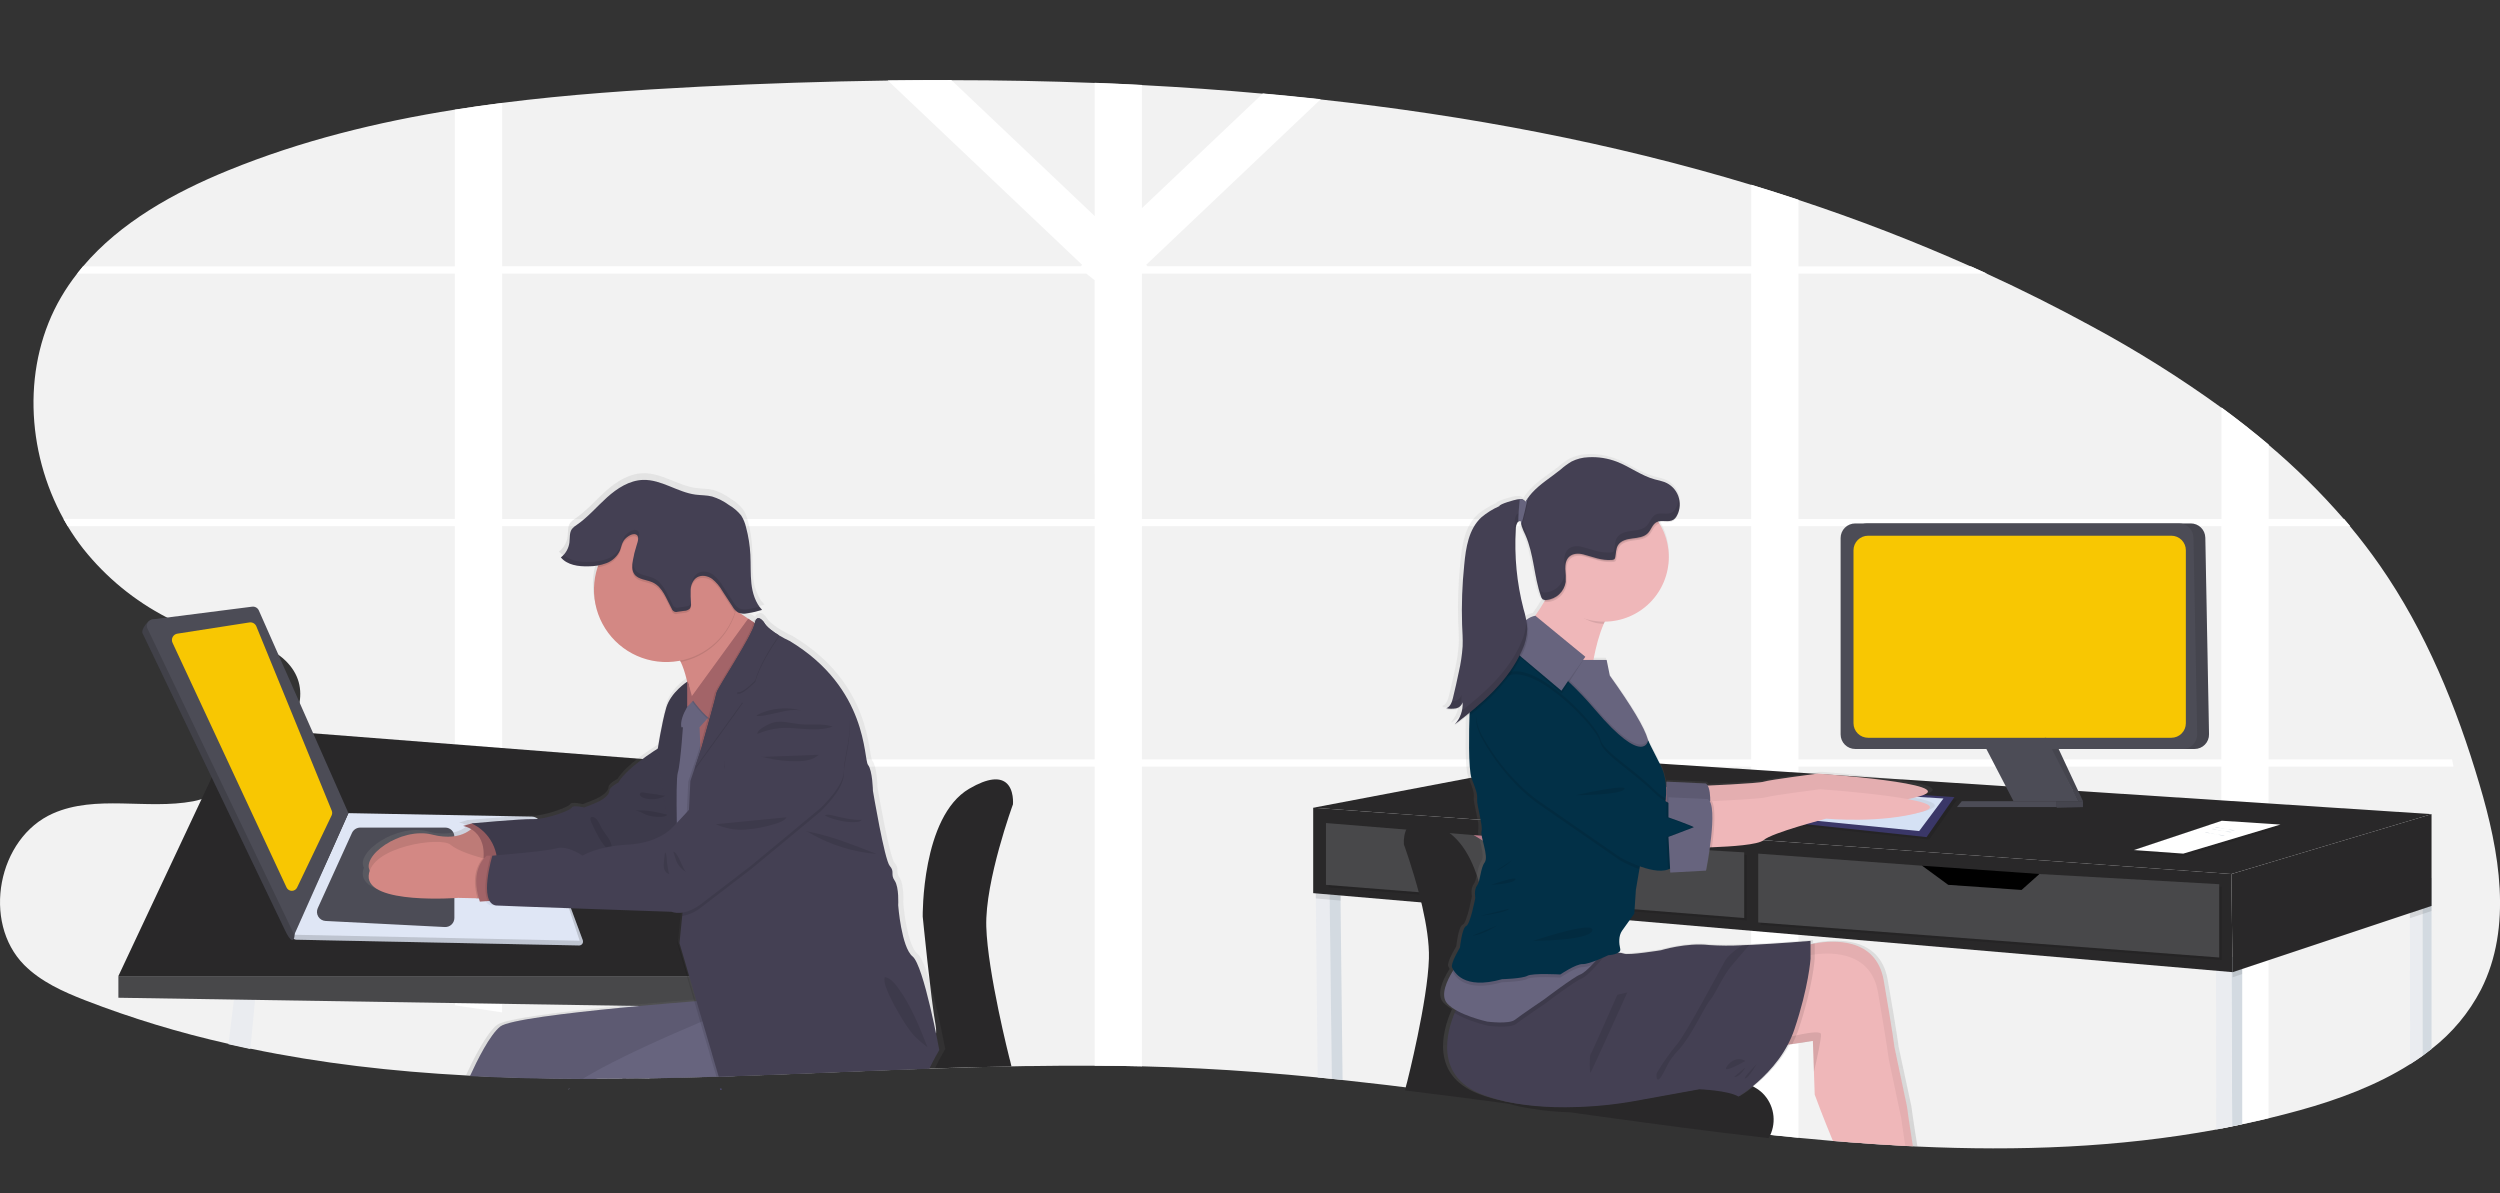 <svg width="1081" height="516" viewBox="0 0 1081 516" fill="none" xmlns="http://www.w3.org/2000/svg">
<rect x="0" y="0" width="1081" height="516" fill="#333333" stroke="none"/>
<g clip-path="url(#clip0_998_4882)">
<path d="M1072.77 427.944C1067.59 437.929 1060.31 446.67 1051.41 453.562C1050.15 454.574 1048.86 455.548 1047.55 456.504C1045.79 457.742 1043.98 458.958 1042.13 460.152C1027.74 469.276 1010.9 475.513 994.452 480.061C989.969 481.299 985.472 482.462 980.959 483.551C977.151 484.473 973.341 485.333 969.527 486.132C968.078 486.447 966.63 486.744 965.181 487.06C963.732 487.375 962.07 487.682 960.538 487.988L958.337 488.406C915.787 496.249 872.679 497.743 829.256 495.775L827.195 495.673L823.898 495.506C815.082 495.048 806.257 494.464 797.422 493.752L794.079 493.483L792.603 493.362C787.65 492.948 782.697 492.493 777.745 491.998C771.219 491.379 764.685 490.695 758.141 489.947L757.296 489.854L756.609 489.77C733.254 487.143 709.843 483.988 686.404 480.748L683.089 480.284L677.136 479.458L672.121 478.762L670.636 478.558C662.724 477.45 654.812 476.355 646.9 475.272L645.618 475.096C630.76 473.063 615.818 471.105 600.923 469.322L598.982 469.09C592.884 468.366 586.789 467.677 580.697 467.021L576.054 466.529L569.878 465.907C552.763 464.208 535.658 462.853 518.59 462.008C510.38 461.6 502.153 461.291 493.906 461.08C487.096 460.926 480.286 460.836 473.476 460.811C464.24 460.768 454.984 460.82 445.71 460.969H443.611C430.545 461.182 417.452 461.554 404.349 461.999L401.99 462.073H401.21C373.351 463.057 345.491 464.366 317.707 465.303L310.918 465.526H309.934C300.276 465.836 290.627 466.074 280.988 466.241H278.434H278.351H275.249L270.94 466.297C266.464 466.34 261.998 466.365 257.54 466.371H252.07C235.708 466.324 219.41 465.962 203.215 465.118L201.413 465.016C169.942 463.317 138.823 459.809 108.261 453.432C105.098 452.77 101.941 452.077 98.789 451.353C77.671 446.62 56.936 440.319 36.756 432.502C27.247 428.789 17.682 424.501 10.448 417.243C-7.902 398.679 -1.011 362.323 22.864 351.751C41.539 343.481 63.417 350.21 83.504 346.479C84.738 346.243 85.957 345.933 87.153 345.55C89.707 344.727 92.191 343.703 94.583 342.487C95.4 342.079 96.217 341.643 97.043 341.188C98.901 340.176 100.758 339.053 102.541 337.828C105.456 335.89 108.247 333.773 110.899 331.489C112.075 330.486 113.22 329.447 114.335 328.37C118.191 324.749 121.596 320.676 124.475 316.239C125.524 314.56 126.455 312.811 127.261 311.004C127.698 310.076 128.088 309.073 128.413 308.108C128.898 306.711 129.268 305.277 129.518 303.82C130.688 296.933 128.794 290.213 122.2 284.532C121.61 284.028 120.99 283.56 120.343 283.131C119.066 282.245 117.718 281.466 116.313 280.801C115.746 280.532 115.161 280.272 114.567 280.021C106.079 276.448 95.13 275.074 85.9 272.596C83.087 271.883 80.34 270.93 77.691 269.746C76.01 268.967 74.338 268.15 72.695 267.296L72.258 267.055C58.223 259.822 45.879 249.699 36.041 237.353C33.596 234.233 31.344 230.966 29.299 227.57C28.677 226.549 28.073 225.5 27.498 224.452C11.182 195.028 9.501 157.326 26.476 128.395C28.538 124.885 30.834 121.517 33.348 118.315C34.165 117.257 35.011 116.217 35.883 115.196C52.042 96.141 75.258 83.23 98.697 73.67C130.159 60.842 163.098 52.739 196.668 47.402C203.478 46.319 210.288 45.348 217.098 44.488C245.607 40.849 274.451 38.919 303.09 37.452C329.878 36.097 356.784 35.221 383.807 34.825C392.963 34.702 402.129 34.649 411.304 34.668C431.975 34.668 452.647 35.067 473.318 35.865C480.129 36.125 486.939 36.434 493.749 36.793C511.213 37.697 528.644 38.934 546.04 40.506C554.398 41.261 562.737 42.093 571.058 43.003C634.428 49.927 696.879 61.668 757.175 79.925C764.016 81.992 770.826 84.158 777.605 86.423C802.962 94.767 827.878 104.392 852.259 115.261C854.562 116.294 856.858 117.334 859.149 118.38C874.373 125.36 889.379 132.881 904.169 140.944C923.688 151.442 942.488 163.225 960.445 176.214C967.453 181.35 974.263 186.709 980.875 192.29C992.564 202.143 1003.46 212.893 1013.48 224.442C1014.37 225.476 1015.25 226.515 1016.13 227.561C1020.66 233 1024.96 238.634 1029.03 244.463C1048.91 273.014 1062.24 305.667 1072.09 339.025C1080.77 368.133 1086.54 400.814 1072.77 427.944Z" fill="#F2F2F2"/>
<path d="M1060.28 328.369H980.948V227.504H1016.24C1015.36 226.458 1014.48 225.419 1013.59 224.385H980.985V192.233C974.385 186.664 967.575 181.306 960.555 176.157V224.423H777.659V118.314H859.203C856.906 117.268 854.609 116.228 852.313 115.195H777.659V86.357C770.849 84.11 764.039 81.945 757.229 79.859V115.13H496.208L495.586 114.536L571.093 42.899C562.773 41.984 554.433 41.151 546.076 40.403L493.784 90.004V36.727C486.974 36.368 480.164 36.059 473.354 35.799V93.429L411.34 34.602C402.171 34.602 393.005 34.654 383.842 34.759L467.94 114.536L467.318 115.13H217.115V44.524C210.305 45.384 203.495 46.355 196.685 47.438V115.195H35.882C35.009 116.216 34.164 117.256 33.347 118.314H196.666V224.385H27.459C28.035 225.434 28.638 226.483 29.261 227.504H196.666V328.369H114.324C113.209 329.445 112.064 330.485 110.888 331.487H196.666V434.7C203.476 435.672 210.286 436.687 217.096 437.745V331.487H473.335V460.81C480.145 460.81 486.955 460.9 493.765 461.079V331.487H757.211V489.806L758.056 489.899C764.594 490.629 771.128 491.313 777.659 491.95V331.487H960.499V487.94C962.059 487.653 963.619 487.346 965.142 487.012C966.665 486.678 968.04 486.428 969.488 486.084C973.302 485.274 977.112 484.413 980.92 483.504V331.487H1060.89C1060.69 330.448 1060.49 329.408 1060.28 328.369ZM473.335 328.369H217.115V227.504H473.335V328.369ZM473.335 224.413H217.115V118.314H469.704L473.308 121.154L473.335 224.413ZM757.211 328.369H493.784V227.504H757.211V328.369ZM757.211 224.413H493.784V118.314H757.211V224.413ZM960.499 328.369H777.659V227.504H960.499V328.369Z" fill="white"/>
<path d="M275.983 470.779C275.983 470.882 275.909 470.984 275.881 471.087C275.881 470.984 275.946 470.882 275.993 470.779H275.983Z" fill="#EAECF0"/>
<path d="M280.829 466.332H278.275H278.191H275.09L270.781 466.388L270.307 461.497L269.871 456.856L267.846 435.684L267.781 435.034V434.747L267.215 428.788L275.888 425.539L276.947 434.18L277.021 434.821V434.895L279.166 452.438L279.826 457.821L280.207 460.949L280.532 463.631V463.724L280.829 466.332Z" fill="#EAECF0"/>
<path d="M311.966 470.77L312.069 471.076H311.381L311.279 470.77H311.966Z" fill="#3A3768"/>
<path opacity="0.1" d="M275.983 470.779C275.983 470.882 275.909 470.984 275.881 471.087C275.881 470.984 275.946 470.882 275.993 470.779H275.983Z" fill="black"/>
<path opacity="0.1" d="M311.966 470.77L312.069 471.076H311.381L311.279 470.77H311.966Z" fill="black"/>
<path d="M275.983 470.779C275.983 470.882 275.909 470.984 275.881 471.087C275.881 470.984 275.946 470.882 275.993 470.779H275.983Z" fill="#3A3768"/>
<path d="M311.966 470.77L312.069 471.076H311.381L311.279 470.77H311.966Z" fill="#3A3768"/>
<path d="M438.003 347.799C438.003 347.799 425.884 380.898 426.469 400.705C427.054 420.512 436.517 457.732 436.517 457.732C436.517 457.732 436.926 459.041 437.362 461.129C424.296 461.343 411.202 461.714 398.099 462.159L395.741 462.234H394.96C367.101 463.217 339.242 464.526 311.457 465.464L304.669 465.686H303.685C294.027 465.996 284.378 466.234 274.739 466.401H272.185H272.102H269C270.278 464.258 272.02 462.428 274.098 461.046L274.349 460.869C278.77 458.171 283.573 456.153 288.594 454.882C289.657 454.6 290.754 454.469 291.854 454.493L300.434 454.66H301.437L311.773 454.864L395.118 456.525C396.311 456.302 397.469 455.924 398.564 455.402C398.928 455.235 399.281 455.046 399.622 454.836C400.668 454.234 401.609 453.466 402.408 452.562C404.163 450.566 405.333 447.596 404.553 443.28C402.482 431.762 398.982 396.305 398.982 396.305C398.982 396.305 398.387 353.164 419.077 341.051C427.435 336.16 432.134 336.327 434.762 338.267C434.841 338.316 434.915 338.372 434.985 338.434C438.606 341.348 438.003 347.799 438.003 347.799Z" fill="#292829"/>
<path d="M110.62 428.909L110.286 432.371L108.261 453.617C105.098 452.955 101.94 452.262 98.789 451.538L101.157 432.222L101.956 425.66L110.62 428.909Z" fill="#EAECF0"/>
<path d="M51.188 422.042L101.761 314.457L305.477 330.338L324.254 422.042H51.188Z" fill="#292829"/>
<path d="M51.188 431.425V422.041H324.254V435.759L51.188 431.425Z" fill="#48484A"/>
<path d="M128.19 406.326L250.361 408.813C250.632 408.819 250.9 408.761 251.143 408.642C251.386 408.523 251.597 408.347 251.758 408.13C251.919 407.912 252.026 407.66 252.069 407.392C252.112 407.125 252.09 406.852 252.005 406.595L232.959 355.248L150.672 353.68L126.332 403.486C126.196 403.794 126.139 404.131 126.167 404.467C126.194 404.803 126.305 405.127 126.49 405.409C126.675 405.691 126.927 405.923 127.223 406.083C127.52 406.243 127.852 406.327 128.19 406.326Z" fill="#DFE6F5"/>
<path opacity="0.15" d="M128.19 406.326L250.361 408.813C250.632 408.819 250.9 408.761 251.143 408.642C251.386 408.523 251.597 408.347 251.758 408.13C251.919 407.912 252.026 407.66 252.069 407.392C252.112 407.125 252.09 406.852 252.005 406.595L232.959 355.248L150.672 353.68L126.332 403.486C126.196 403.794 126.139 404.131 126.167 404.467C126.194 404.803 126.305 405.127 126.49 405.409C126.675 405.691 126.927 405.923 127.223 406.083C127.52 406.243 127.852 406.327 128.19 406.326Z" fill="black"/>
<path d="M127.205 404.183L250.64 406.781L233.859 355.983C233.588 355.159 233.069 354.441 232.372 353.925C231.675 353.41 230.835 353.123 229.968 353.105L150.644 351.602L127.205 404.183Z" fill="#DFE6F5"/>
<path d="M137.401 392.682L152.194 360.15C152.508 359.463 153.013 358.882 153.649 358.474C154.284 358.066 155.023 357.848 155.779 357.848H192.543C193.585 357.848 194.584 358.261 195.321 358.998C196.058 359.734 196.471 360.733 196.471 361.774V396.924C196.471 397.456 196.362 397.982 196.152 398.471C195.942 398.96 195.635 399.401 195.25 399.768C194.865 400.135 194.409 400.42 193.91 400.606C193.411 400.792 192.88 400.875 192.348 400.85L140.781 398.223C140.142 398.191 139.52 398.003 138.97 397.676C138.42 397.349 137.958 396.892 137.625 396.346C137.292 395.8 137.097 395.18 137.058 394.542C137.019 393.903 137.137 393.265 137.401 392.682Z" fill="#4C4C56"/>
<path d="M209.91 388.563L210.541 369.999C210.558 369.257 210.865 368.55 211.396 368.03C211.926 367.509 212.639 367.217 213.383 367.215H224.248C224.915 367.218 225.56 367.456 226.07 367.887C226.579 368.318 226.92 368.915 227.034 369.572L230.228 388.034C230.298 388.441 230.279 388.858 230.172 389.257C230.064 389.656 229.871 390.027 229.606 390.344C229.341 390.661 229.01 390.916 228.637 391.093C228.263 391.269 227.856 391.363 227.442 391.366L212.742 391.496C212.362 391.495 211.985 391.418 211.636 391.268C211.286 391.119 210.969 390.902 210.705 390.628C210.441 390.355 210.235 390.031 210.098 389.676C209.961 389.321 209.897 388.943 209.91 388.563Z" fill="#D1D9EC"/>
<path d="M65.97 267.824L106.932 264.409C107.531 264.33 108.139 264.447 108.664 264.744C109.19 265.04 109.606 265.499 109.848 266.052L148.582 353.681L126.963 402.187C127.641 400.665 128.142 412.508 123.248 402.243L61.689 273.885C60.862 272.168 64.048 268.066 65.97 267.824Z" fill="#4C4C56"/>
<path opacity="0.15" d="M65.97 267.824L106.932 264.409C107.531 264.33 108.139 264.447 108.664 264.744C109.19 265.04 109.606 265.499 109.848 266.052L148.582 353.681L126.963 402.187C127.641 400.665 128.142 412.508 123.248 402.243L61.689 273.885C60.862 272.168 64.048 268.066 65.97 267.824Z" fill="black"/>
<path d="M65.97 267.823L109.012 262.329C109.611 262.25 110.219 262.367 110.745 262.664C111.271 262.96 111.686 263.419 111.928 263.971L150.671 351.6L127.232 404.182L63.769 271.805C63.575 271.404 63.479 270.962 63.491 270.517C63.503 270.071 63.622 269.635 63.838 269.245C64.053 268.854 64.359 268.522 64.731 268.274C65.102 268.027 65.527 267.872 65.97 267.823Z" fill="#4C4C56"/>
<path d="M76.716 273.989L107.834 269.144C108.456 269.045 109.093 269.161 109.642 269.471C110.19 269.781 110.616 270.268 110.852 270.851L143.448 350.544C143.581 350.87 143.645 351.22 143.636 351.571C143.626 351.923 143.543 352.269 143.392 352.586L128.469 383.754C128.266 384.188 127.944 384.554 127.54 384.811C127.136 385.068 126.667 385.205 126.189 385.205C125.71 385.205 125.241 385.068 124.838 384.811C124.434 384.554 124.112 384.188 123.909 383.754L74.608 277.943C74.42 277.549 74.327 277.117 74.337 276.682C74.346 276.246 74.458 275.818 74.663 275.434C74.868 275.049 75.161 274.718 75.517 274.467C75.874 274.216 76.284 274.052 76.716 273.989Z" fill="#F8C702"/>
<path d="M408.749 453.552C408.749 453.552 408.109 454.611 407.171 456.337L407.087 456.495C406.251 457.98 405.23 459.929 404.19 462.064L401.831 462.138H401.051C373.192 463.122 345.333 464.431 317.548 465.368L310.76 465.591H309.775C300.117 465.9 290.469 466.138 280.83 466.306H278.276H278.192H275.091L270.782 466.361C266.306 466.405 261.839 466.429 257.381 466.436H252.07C235.707 466.389 219.409 466.027 203.214 465.182L201.412 465.08C204.598 458.156 210.29 446.805 214.915 443.175C218.49 440.391 244.167 437.3 267.782 435.035L270.271 434.794H270.327L276.92 434.181C285.956 433.355 294.156 432.687 300.006 432.232L300.545 432.186L297.499 421.976L293.088 407.125L294.341 394.65L294.443 393.648H294.304C293.047 393.782 291.775 393.623 290.59 393.184L246.489 391.662H245.69L228.752 391.058C219.669 390.734 213.215 390.492 212.965 390.446C212.698 390.401 212.437 390.33 212.185 390.232C211.789 390.082 211.424 389.862 211.107 389.583C210.737 389.267 210.423 388.89 210.179 388.469H209.993H209.584L207.189 388.627L205.972 388.71C205.926 388.58 205.888 388.45 205.842 388.33C205.731 387.968 205.619 387.624 205.517 387.272H204.876L196.518 387.095H196.37C196.37 387.095 174.807 388.738 163.543 384.635C159.41 383.132 156.661 380.858 156.875 377.451C156.922 376.677 157.085 375.913 157.358 375.187C153.736 368.42 171.427 356.076 184.911 359.482C188.554 360.523 192.393 360.682 196.11 359.946C198.127 359.51 200.027 358.646 201.682 357.412C201.849 357.291 201.997 357.171 202.137 357.05C201.914 356.911 201.682 356.79 201.468 356.679C200.544 356.192 199.551 355.848 198.524 355.658L202.183 354.59H202.239C202.239 354.59 215.24 353.402 223.7 352.929H223.755C226.272 352.799 228.399 352.716 229.662 352.753C235.233 352.911 246.089 348.929 246.554 347.703C247.018 346.478 251.977 347.703 251.977 347.703L256.314 346.014C260.65 344.334 263.13 342.042 263.13 340.352C263.13 338.663 267.002 336.835 267.002 336.835C268.748 333.901 272.175 330.755 275.768 327.97C278.879 325.566 282.111 323.422 284.507 321.928C285.436 315.915 286.676 309.955 288.221 304.07C289.865 298.584 294.963 294.519 296.793 293.201L297.461 292.756C296.949 290.444 296.266 288.173 295.418 285.961C295.357 285.776 295.282 285.59 295.196 285.404C295.01 284.968 294.815 284.541 294.62 284.142L294.332 283.585C293.858 283.678 293.403 283.762 292.902 283.826C291.364 284.052 289.813 284.167 288.259 284.17C281.295 284.196 274.516 281.941 268.956 277.75C263.397 273.56 259.364 267.664 257.474 260.966C257.474 260.966 257.474 260.966 257.474 260.91C256.729 258.188 256.354 255.378 256.36 252.556C256.356 249.848 256.712 247.151 257.419 244.537C257.558 243.98 257.725 243.432 257.901 242.885C257.919 242.821 257.941 242.759 257.966 242.699C258.05 242.448 258.134 242.189 258.227 241.938C256.852 242.147 255.465 242.268 254.075 242.3H253.147C250.495 242.399 247.851 241.96 245.374 241.01C244.774 240.754 244.199 240.443 243.656 240.082C243.628 240.068 243.602 240.049 243.582 240.026C242.876 239.614 242.232 239.104 241.669 238.513C242.702 237.722 243.568 236.734 244.217 235.606C244.866 234.478 245.284 233.232 245.448 231.942C245.699 229.937 245.365 227.7 246.563 226.066C247.176 225.328 247.911 224.7 248.736 224.21C253.676 220.841 257.595 216.218 262.062 212.236C266.529 208.255 271.933 204.811 277.941 204.625C286.002 204.375 293.097 209.981 301.083 211.039C303.535 211.364 306.051 211.253 308.447 211.865C311.132 212.704 313.658 213.984 315.923 215.652C317.968 216.815 319.776 218.351 321.253 220.182C322.279 221.769 323.015 223.526 323.426 225.37C324.461 229.257 325.083 233.243 325.283 237.26C325.497 241.465 325.283 245.697 325.729 249.874C326.045 253.502 327.271 256.991 329.295 260.019H329.416C329.769 260.514 330.153 260.985 330.567 261.43C329.778 261.68 328.989 261.903 328.181 262.098C326.838 262.442 325.477 262.711 324.104 262.905C323.475 263.009 322.838 263.062 322.2 263.063C321.758 263.075 321.315 263.034 320.882 262.943L321.699 263.49L323.965 265.012L324.819 265.579L326.537 266.72C326.927 265.579 327.466 265.272 328.088 265.347C329.351 264.158 331.236 266.729 331.236 266.729C332.341 268.846 335.313 270.953 337.941 272.512C339.486 273.421 341.076 274.251 342.705 275C377.408 295.67 375.207 326.597 377.25 329.047C379.293 331.497 379.423 340.371 379.423 340.371C379.423 340.371 384.54 370.527 386.852 373.135C389.165 375.744 387.001 376.653 389.016 379.568C391.031 382.482 390.567 390.279 390.567 390.279C390.567 390.279 391.96 408.647 396.919 412.629C401.367 416.203 407.31 446.266 408.489 452.411L408.749 453.552Z" fill="url(#paint0_linear_998_4882)"/>
<path d="M205.35 356.801C205.35 356.801 200.53 364.384 186.879 360.894C173.228 357.404 155.166 370.603 160.32 377.119C165.474 383.634 198.71 375.262 198.71 375.262L211.46 372.682L210.625 362.073L205.35 356.801Z" fill="#D38884"/>
<path opacity="0.1" d="M205.35 356.801C205.35 356.801 200.53 364.384 186.879 360.894C173.228 357.404 155.166 370.603 160.32 377.119C165.474 383.634 198.71 375.262 198.71 375.262L211.46 372.682L210.625 362.073L205.35 356.801Z" fill="black"/>
<path d="M209.788 356.392L203.873 356.086L200.232 357.144C200.232 357.144 211.766 358.815 208.59 374.436L221.025 373.684L209.788 356.392Z" fill="#A36468"/>
<path opacity="0.1" d="M209.788 356.392L203.873 356.086L200.232 357.144C200.232 357.144 211.766 358.815 208.59 374.436L221.025 373.684L209.788 356.392Z" fill="black"/>
<path d="M288.091 321.455C288.091 321.455 271.859 330.737 267.299 338.45C267.299 338.45 263.51 340.306 263.51 341.94C263.51 343.573 261.077 345.875 256.833 347.509L252.58 349.18C252.58 349.18 247.723 347.964 247.268 349.18C246.813 350.396 236.199 354.331 230.729 354.183C225.26 354.034 203.873 356.039 203.873 356.039C207.79 357.816 210.988 360.868 212.944 364.697C214.901 368.526 215.501 372.904 214.645 377.118L265.182 375.001L284.293 370.75L295.53 359.529L288.091 321.455Z" fill="#444053"/>
<path opacity="0.1" d="M288.091 321.455C288.091 321.455 271.859 330.737 267.299 338.45C267.299 338.45 263.51 340.306 263.51 341.94C263.51 343.573 261.077 345.875 256.833 347.509L252.58 349.18C252.58 349.18 247.723 347.964 247.268 349.18C246.813 350.396 236.199 354.331 230.729 354.183C225.26 354.034 203.873 356.039 203.873 356.039C207.79 357.816 210.988 360.868 212.944 364.697C214.901 368.526 215.501 372.904 214.645 377.118L265.182 375.001L284.293 370.75L295.53 359.529L288.091 321.455Z" fill="black"/>
<path d="M213.624 388.561L206.473 388.422L198.116 388.245C198.116 388.245 158.649 391.28 159.419 378.666C160.19 366.053 190.547 361.625 194.773 365.245C197.976 367.983 205.387 370.192 208.767 371.093C209.844 371.38 210.504 371.538 210.504 371.538L213.624 388.561Z" fill="#D38884"/>
<path opacity="0.1" d="M213.623 388.561L206.473 388.422C203.622 378.63 206.928 373.237 208.803 371.121C209.881 371.409 210.54 371.567 210.54 371.567L213.623 388.561Z" fill="black"/>
<path d="M218.444 389.099L211.015 389.619L207.486 389.86C202.63 375.604 210.477 369.988 210.477 369.988H212.798L216.596 370.443L218.444 389.099Z" fill="#A36468"/>
<path d="M308.43 294.463L299.626 311.17C299.626 311.17 298.279 294.249 294.361 286.276C293.358 284.234 292.188 282.786 290.823 282.35C287.108 281.181 308.467 257.781 308.467 257.781C309.182 257.93 313.268 260.566 318.273 263.972C323.78 267.685 330.41 272.214 334.868 275.11C343.328 280.503 308.43 294.463 308.43 294.463Z" fill="#D38884"/>
<path d="M297.136 294.779C297.136 294.779 290.06 299.318 288.091 305.992C286.122 312.665 284.293 324.648 284.293 324.648C284.293 324.648 287.487 353.31 289.15 354.674C290.812 356.039 297.136 384.701 297.136 384.701L303.265 380.608L295.223 344.511C295.223 344.511 300.572 298.13 297.136 294.779Z" fill="#444053"/>
<path opacity="0.1" d="M297.136 294.779C297.136 294.779 290.06 299.318 288.091 305.992C286.122 312.665 284.293 324.648 284.293 324.648C284.293 324.648 287.487 353.31 289.15 354.674C290.812 356.039 297.136 384.701 297.136 384.701L303.265 380.608L295.223 344.511C295.223 344.511 300.572 298.13 297.136 294.779Z" fill="black"/>
<path d="M327.93 358.721H292.559L298.288 302.947H327.93V358.721Z" fill="#A36468"/>
<path d="M245.977 470.779H246.404L245.605 471.086L245.977 470.779Z" fill="#67647E"/>
<path d="M312.525 445.376L305.606 448.031L304.678 448.374L279.772 457.944L270.272 461.591L257.345 466.557H252.071C235.708 466.511 219.41 466.149 203.215 465.304C206.354 458.426 211.842 447.418 216.318 443.863C219.81 441.079 244.79 438.071 267.848 435.807C270.727 435.528 273.568 435.259 276.336 435.008L276.995 434.943C286.152 434.108 294.435 433.431 300.211 432.966L301.14 432.892L308.402 432.335L309.163 431.574L310.092 435.547L310.863 438.721L312.525 445.376Z" fill="#67647E"/>
<path opacity="0.1" d="M245.977 470.779H246.404L245.605 471.086L245.977 470.779Z" fill="black"/>
<path opacity="0.1" d="M312.525 445.376L305.606 448.031L304.678 448.374L279.772 457.944L270.272 461.591L257.345 466.557H252.071C235.708 466.511 219.41 466.149 203.215 465.304C206.354 458.426 211.842 447.418 216.318 443.863C219.81 441.079 244.79 438.071 267.848 435.807C270.727 435.528 273.568 435.259 276.336 435.008L276.995 434.943C286.152 434.108 294.435 433.431 300.211 432.966L301.14 432.892L308.402 432.335L309.163 431.574L310.092 435.547L310.863 438.721L312.525 445.376Z" fill="black"/>
<path d="M245.977 470.779H246.404L245.605 471.086L245.977 470.779Z" fill="#67647E"/>
<path d="M275.983 470.779C275.983 470.882 275.909 470.984 275.881 471.087C275.881 470.984 275.946 470.882 275.993 470.779H275.983Z" fill="#67647E"/>
<path d="M312.069 471.076H311.381L311.279 470.77H311.966L312.069 471.076Z" fill="#67647E"/>
<path d="M318.44 435.675L317.864 454.777V455.807V455.91L317.576 465.368L310.788 465.59H309.804C300.146 465.9 290.497 466.138 280.858 466.305H278.304H278.221H275.119L270.81 466.361C266.334 466.404 261.867 466.429 257.41 466.435H252.07C256.899 463.446 263.149 460.151 269.872 456.856C272.89 455.371 276.02 453.895 279.159 452.438C287.516 448.558 295.976 444.892 302.876 441.968L303.758 441.597C306.433 440.465 308.857 439.453 310.927 438.599C315.403 436.743 318.245 435.629 318.44 435.555V435.675Z" fill="#67647E"/>
<path opacity="0.1" d="M256.415 357.17C258.152 360.79 259.944 364.484 262.813 367.306C263.268 367.752 264.058 368.16 264.466 367.668C264.595 367.463 264.657 367.223 264.643 366.981C264.554 365.275 263.974 363.631 262.971 362.247C262.043 360.818 260.947 359.519 260.12 358.034C259.294 356.548 258.347 353.69 256.489 353.3C254.103 352.799 255.886 356.075 256.415 357.17Z" fill="black"/>
<path opacity="0.1" d="M318.236 263.945C318.106 264.409 317.967 264.873 317.818 265.319C316.104 270.566 313.031 275.267 308.911 278.943C304.791 282.619 299.771 285.14 294.361 286.249C293.358 284.207 292.188 282.759 290.823 282.323C287.108 281.153 308.467 257.754 308.467 257.754C309.145 257.902 313.231 260.585 318.236 263.945Z" fill="black"/>
<path d="M319.35 255.026C319.35 261.205 317.517 267.245 314.082 272.383C310.647 277.521 305.766 281.525 300.054 283.89C294.342 286.254 288.057 286.873 281.994 285.668C275.93 284.462 270.361 281.487 265.989 277.117C261.618 272.748 258.641 267.181 257.435 261.121C256.229 255.06 256.848 248.778 259.213 243.07C261.579 237.361 265.586 232.482 270.726 229.049C275.866 225.616 281.91 223.783 288.092 223.783C292.199 223.775 296.268 224.577 300.064 226.144C303.86 227.711 307.31 230.012 310.214 232.915C313.118 235.818 315.42 239.265 316.988 243.06C318.556 246.854 319.359 250.92 319.35 255.026Z" fill="#D38884"/>
<path d="M300.081 301.434C300.081 301.434 293.58 309.323 294.621 314.484H302.505L308.272 307.987L300.081 301.434Z" fill="#67647E"/>
<path opacity="0.1" d="M323.203 268.121L298.408 302.194C298.408 302.194 304.779 311.3 307.815 311.755C310.852 312.209 328.171 271.453 328.171 271.453L323.203 268.121Z" fill="black"/>
<path d="M323.519 267.508L298.715 301.628C298.715 301.628 305.085 310.724 308.122 311.178C311.159 311.633 328.478 270.886 328.478 270.886L323.519 267.508Z" fill="#A36468"/>
<path d="M295.53 311.152C295.53 311.152 294.314 330.254 293.097 334.05C291.881 337.847 293.097 372.718 293.097 372.718L304.482 368.022L302.504 314.484L295.53 311.152Z" fill="#67647E"/>
<path opacity="0.1" d="M311.966 470.77L312.069 471.076H311.381L311.279 470.77H311.966Z" fill="black"/>
<path opacity="0.1" d="M405.239 454.324C405.239 454.324 405.026 454.676 404.673 455.252C404.32 455.827 403.939 456.542 403.447 457.452C403.422 457.487 403.4 457.524 403.382 457.563C402.695 458.835 401.878 460.394 401.051 462.092C373.192 463.076 345.333 464.385 317.548 465.322L310.76 465.545H309.775L306.859 455.707V455.604L306.553 454.565L304.696 448.383L302.838 442.1L300.916 435.398L300.21 432.966L300.025 432.354L296.997 422.051L292.893 408.063L294.221 394.716L294.313 393.705L295.511 381.75L295.678 378.204L295.771 376.348V375.819L295.976 371.512L296.589 358.703L296.904 352.15L296.96 351.157L297.592 338.005L299.384 332.631L300.312 329.958L302.374 323.748L302.82 322.217C303.47 319.887 304.779 315.283 306.005 310.856L306.116 310.475L306.2 310.187L307.073 307.041L308.159 303.003C308.568 301.453 308.837 300.349 308.902 299.968C309.004 299.309 310.76 296.395 313.063 292.543C317.706 284.867 324.689 273.571 325.488 269.784C325.491 269.753 325.491 269.722 325.488 269.691C325.536 269.461 325.601 269.234 325.683 269.014C326.064 267.881 326.611 267.575 327.187 267.649C327.45 267.692 327.7 267.79 327.921 267.937C328.481 268.314 328.971 268.785 329.37 269.329C330.456 271.418 333.363 273.506 335.935 275.056L336.436 275.344L336.734 275.52C338.869 276.736 340.597 277.516 340.597 277.516C374.585 297.991 372.468 328.63 374.436 331.053C376.405 333.475 376.563 342.284 376.563 342.284C376.563 342.284 381.568 372.162 383.843 374.77C386.119 377.378 384.001 378.26 385.97 381.146C387.939 384.033 387.484 391.663 387.484 391.663C387.484 391.663 388.849 409.855 393.706 413.799C398.562 417.744 405.239 454.324 405.239 454.324Z" fill="black"/>
<path d="M406.15 454.026L405.741 454.731C405.416 455.307 404.896 456.216 404.274 457.358L404.209 457.488C403.503 458.797 402.667 460.384 401.841 462.129H401.061C373.202 463.113 345.343 464.421 317.558 465.359L310.769 465.582L307.863 455.706V455.604L307.556 454.564L305.634 448.067L303.777 441.755L301.919 435.453L301.186 432.928L298.01 422.087L293.812 407.803L294.973 396.191L295.131 394.641L296.413 381.452L296.905 371.168L297.508 358.74L297.666 355.482L297.843 351.713L297.917 350.126L298.521 337.707L300.313 332.342L301.084 330.031L302.885 324.601L303.266 323.45C303.266 323.45 305.003 317.352 306.683 311.31C306.748 311.087 306.813 310.864 306.869 310.641C307.018 310.122 307.157 309.602 307.306 309.091C307.454 308.572 307.593 308.061 307.723 307.551C308.197 305.861 308.652 304.283 308.968 302.984C309.423 301.285 309.729 300.051 309.794 299.652C309.897 298.993 311.652 295.995 314.038 292.097C318.431 284.838 324.838 274.461 326.194 270.155C326.267 269.932 326.329 269.706 326.38 269.477C326.462 268.793 326.743 268.147 327.188 267.621C328.432 266.423 330.28 268.994 330.28 268.994C331.367 271.083 334.273 273.18 336.846 274.721C338.348 275.623 339.898 276.444 341.489 277.181C375.477 297.656 373.36 328.295 375.328 330.727C377.297 333.159 377.455 341.949 377.455 341.949C377.455 341.949 382.46 371.827 384.735 374.435C387.011 377.043 384.893 377.925 386.862 380.802C388.831 383.68 388.376 391.421 388.376 391.421C388.376 391.421 389.741 409.622 394.598 413.567C399.454 417.511 406.15 454.026 406.15 454.026Z" fill="#444053"/>
<path opacity="0.1" d="M336.844 275.315C333.51 280.16 328.078 288.681 326.629 294.807C326.629 294.807 321.317 300.274 319.339 299.967C317.361 299.661 321.197 304.061 321.197 304.061L300.33 332.964L303.292 324.081C303.292 324.081 309.514 302.242 309.793 300.274C310.071 298.306 325.18 275.761 326.378 270.09C327.307 265.551 330.279 269.635 330.279 269.635C331.356 271.677 334.263 273.784 336.844 275.315Z" fill="black"/>
<path d="M336.844 274.711C333.51 279.547 328.078 288.077 326.629 294.157C326.629 294.157 321.317 299.614 319.339 299.317C317.361 299.02 321.197 303.411 321.197 303.411L300.33 332.314L303.292 323.431C303.292 323.431 309.514 301.591 309.793 299.614C310.071 297.637 325.18 275.111 326.378 269.439C327.307 264.891 330.279 268.985 330.279 268.985C331.356 271.073 334.263 273.161 336.844 274.711Z" fill="#444053"/>
<path opacity="0.1" d="M364.872 334.596C365.03 341.224 355.316 350.273 354.861 350.802C354.406 351.331 324.662 375.863 324.662 375.863L303.303 392.236C300.896 394.22 298.017 395.55 294.945 396.097L296.403 381.451L297.843 351.749C301.176 348.036 304.408 344.138 304.482 342.894C304.631 340.323 310.054 337.585 310.054 337.585C310.054 337.585 313.852 334.402 313.239 332.582C312.627 330.763 315.255 322.048 315.255 322.048C316.62 297.321 342.111 294.898 342.111 294.898C342.111 294.898 354.406 299.753 363.052 304.904C371.697 310.056 364.723 327.979 364.872 334.596Z" fill="black"/>
<path opacity="0.1" d="M218.444 389.099L211.015 389.619C207.876 384.282 212.194 369.988 212.194 369.988H212.798L216.596 370.443L218.444 389.099Z" fill="black"/>
<path d="M342.11 293.395C342.11 293.395 316.619 295.826 315.254 320.544C315.254 320.544 312.672 329.194 313.276 331.013C313.88 332.833 310.091 336.016 310.091 336.016C310.091 336.016 304.63 338.745 304.519 341.325C304.407 343.906 290.589 357.977 290.589 357.977C290.589 357.977 284.832 364.53 271.478 365.217C258.124 365.904 251.902 369.988 251.902 369.988C251.902 369.988 245.402 365.439 240.666 366.804C235.93 368.168 212.899 369.988 212.899 369.988C212.899 369.988 206.78 390.259 214.413 391.53C215.342 391.679 290.469 394.259 290.469 394.259C290.469 394.259 295.604 396.682 303.34 390.769C311.075 384.857 324.698 374.387 324.698 374.387C324.698 374.387 354.415 349.818 354.898 349.326C355.38 348.834 365.113 339.738 364.908 333.12C364.704 326.503 371.743 308.598 363.051 303.419C354.359 298.24 342.11 293.395 342.11 293.395Z" fill="#444053"/>
<path opacity="0.1" d="M319.349 255.026C319.352 258.313 318.835 261.581 317.817 264.707C317.394 264.207 317.009 263.677 316.665 263.12C315.216 260.892 313.765 258.664 312.31 256.437C311.179 254.432 309.676 252.661 307.88 251.22C306.023 249.902 303.386 249.364 301.38 250.533C299.615 251.573 298.752 253.699 298.594 255.741C298.54 257.79 298.593 259.841 298.752 261.885C298.826 262.668 298.626 263.452 298.185 264.103C297.526 264.694 296.674 265.024 295.789 265.032L293.003 265.412C292.752 265.501 292.485 265.538 292.219 265.521C291.953 265.505 291.692 265.436 291.453 265.317C291.214 265.198 291.002 265.033 290.828 264.831C290.654 264.629 290.522 264.394 290.44 264.14C288.128 259.954 286.531 254.757 282.194 252.743C279.52 251.499 275.991 251.582 274.273 249.188C273.103 247.554 273.261 245.336 273.604 243.349C273.982 241.11 274.525 238.901 275.229 236.741C275.722 235.219 276.817 232.183 274.384 231.877C272.731 231.664 270.447 233.418 269.611 234.662C268.775 235.905 268.571 237.567 267.977 238.987C266.838 241.431 264.788 243.333 262.266 244.287C261.003 244.805 259.68 245.164 258.328 245.354C260.612 238.265 265.355 232.224 271.701 228.321C278.048 224.418 285.58 222.91 292.941 224.067C300.302 225.225 307.007 228.974 311.848 234.636C316.688 240.299 319.345 247.504 319.34 254.952L319.349 255.026Z" fill="black"/>
<path d="M269.621 233.872C268.776 235.162 268.581 236.768 267.986 238.188C266.849 240.629 264.803 242.531 262.284 243.488C259.782 244.424 257.129 244.896 254.456 244.88C250.129 245.01 245.3 244.351 242.514 241.037C243.529 240.251 244.38 239.273 245.018 238.158C245.655 237.043 246.066 235.814 246.228 234.54C246.47 232.554 246.145 230.335 247.324 228.711C247.925 228 248.641 227.395 249.441 226.92C254.289 223.578 258.115 218.993 262.498 215.058C266.881 211.122 272.165 207.697 278.053 207.512C285.937 207.27 292.911 212.821 300.711 213.87C303.107 214.194 305.578 214.083 307.918 214.686C310.551 215.504 313.028 216.759 315.245 218.399C317.25 219.561 319.023 221.084 320.473 222.891C321.474 224.47 322.193 226.209 322.599 228.033C323.626 231.885 324.248 235.832 324.457 239.812C324.67 243.97 324.457 248.166 324.902 252.305C325.348 256.445 326.667 260.659 329.499 263.722C327.433 264.374 325.319 264.862 323.175 265.179C321.835 265.497 320.429 265.386 319.154 264.863C318.122 264.208 317.278 263.297 316.703 262.218L312.347 255.535C311.217 253.53 309.713 251.76 307.918 250.319C306.06 249.001 303.423 248.463 301.417 249.632C299.653 250.672 298.798 252.797 298.631 254.839C298.577 256.889 298.63 258.94 298.789 260.984C298.864 261.766 298.663 262.551 298.223 263.202C297.561 263.794 296.706 264.124 295.818 264.13L293.032 264.511C292.78 264.599 292.513 264.636 292.247 264.62C291.981 264.604 291.72 264.534 291.482 264.416C291.243 264.297 291.03 264.132 290.856 263.93C290.682 263.728 290.55 263.493 290.469 263.239C288.156 259.044 286.559 253.855 282.222 251.841C279.548 250.597 276.019 250.681 274.301 248.286C273.131 246.653 273.289 244.434 273.632 242.448C274.01 240.208 274.554 237.999 275.257 235.839C275.75 234.317 276.845 231.282 274.412 230.967C272.741 230.79 270.456 232.544 269.621 233.872Z" fill="#444053"/>
<path opacity="0.1" d="M340.328 307.263C342.677 306.938 345.147 306.725 347.348 307.625C341.619 305.277 332.295 306.177 327.076 309.407C327.55 310.493 338.508 307.514 340.328 307.263Z" fill="black"/>
<path opacity="0.1" d="M343.067 314.873C348.778 315.253 354.675 316.051 360.089 314.195C355.557 312.636 350.57 313.62 345.797 313.146C341.99 312.766 338.117 311.448 334.403 312.413C332.852 312.812 327.141 315.439 327.531 317.36C332.407 315.203 337.76 314.346 343.067 314.873Z" fill="black"/>
<path opacity="0.1" d="M327.939 327.348C329.135 327.222 330.343 327.348 331.487 327.719C335.771 328.727 340.161 329.21 344.562 329.158C347.924 329.158 351.545 328.647 353.997 326.373L327.939 327.348Z" fill="black"/>
<path opacity="0.1" d="M309.543 356.393C313.537 358.225 317.928 359.023 322.312 358.713C326.677 358.392 330.99 357.563 335.164 356.244C337.021 355.696 339.046 355.01 340.132 353.395L309.543 356.393Z" fill="black"/>
<path opacity="0.1" d="M350.654 360.474C359.343 365.441 369.019 368.435 378.996 369.245C373.962 367.228 368.892 365.319 363.785 363.519C358.56 361.689 353.205 360.256 347.766 359.23C348.8 359.454 349.781 359.876 350.654 360.474Z" fill="black"/>
<path opacity="0.1" d="M364.685 355.156C366.43 355.447 368.202 355.544 369.969 355.444C370.898 355.444 372.003 355.314 372.551 354.516C368.567 354.683 364.639 353.662 360.748 352.78C359.642 352.52 357.655 351.908 356.727 352.567C358.491 353.829 362.456 354.711 364.685 355.156Z" fill="black"/>
<path opacity="0.1" d="M388.635 438.07C390.724 441.653 392.841 445.273 395.729 448.28C397.398 449.92 399.176 451.446 401.051 452.847C397.605 444.066 394.104 435.212 388.588 427.536C387.195 425.605 385.115 422.839 382.58 422.486C381.856 424.63 383.685 428.427 384.567 430.441C385.778 433.059 387.136 435.606 388.635 438.07Z" fill="black"/>
<path opacity="0.1" d="M287.108 372.41C286.95 373.895 286.83 375.538 287.693 376.754C288.12 377.354 288.745 377.784 289.458 377.97C289.012 377.858 288.529 373.496 288.417 372.902C288.213 371.686 288.417 369.412 287.554 368.512C287.331 369.793 287.247 371.111 287.108 372.41Z" fill="black"/>
<path opacity="0.1" d="M291.936 370.702C292.243 372.01 292.813 373.241 293.611 374.322C294.409 375.402 295.419 376.308 296.579 376.986C294.954 374.981 294.425 372.345 293.014 370.145C292.558 369.44 292.029 368.428 291.156 368.289C291.376 369.106 291.636 369.911 291.936 370.702Z" fill="black"/>
<path opacity="0.1" d="M287.851 343.972C286.48 344.787 284.957 345.31 283.375 345.51C281.793 345.709 280.187 345.581 278.657 345.132C277.961 344.928 276.336 344.204 276.726 343.183C277.116 342.162 279.001 342.868 279.772 342.96L283.811 343.471C284.554 343.564 287.247 344.325 287.851 343.972Z" fill="black"/>
<path opacity="0.1" d="M274.18 350.58C276.083 350.339 277.792 351.657 279.575 352.371C281.548 353.029 283.628 353.306 285.704 353.188C286.744 353.188 287.924 353.104 288.564 352.26C283.726 351.155 279.204 349.939 274.18 350.58Z" fill="black"/>
<path d="M297.137 294.77H297.443L299.718 302.947L297.137 305.694V294.77Z" fill="#A36468"/>
<g opacity="0.1">
<path d="M246.824 229.936C246.542 231.263 246.402 232.616 246.406 233.973C246.522 233.547 246.606 233.112 246.657 232.674C246.769 231.783 246.759 230.845 246.824 229.936Z" fill="black"/>
<path d="M274.525 230.994C274.75 231.007 274.97 231.067 275.171 231.169C275.372 231.271 275.55 231.414 275.693 231.589C275.836 231.763 275.941 231.965 276.002 232.182C276.063 232.399 276.079 232.627 276.048 232.85C276.484 231.309 276.726 229.416 274.831 229.137C273.178 228.933 270.894 230.687 270.058 231.968C269.222 233.249 269.018 234.874 268.424 236.294C267.288 238.737 265.242 240.639 262.722 241.594C260.219 242.53 257.566 243.002 254.893 242.986C250.956 243.106 246.601 242.559 243.75 239.96C243.408 240.323 243.039 240.658 242.645 240.962C245.43 244.276 250.259 244.935 254.596 244.805C257.266 244.82 259.915 244.349 262.415 243.413C264.936 242.456 266.985 240.555 268.126 238.113C268.721 236.693 268.906 235.087 269.751 233.797C270.597 232.507 272.872 230.79 274.525 230.994Z" fill="black"/>
<path d="M323.575 263.35C322.235 263.668 320.829 263.558 319.554 263.034C318.525 262.376 317.681 261.465 317.103 260.389C315.654 258.162 314.202 255.934 312.747 253.706C311.622 251.7 310.122 249.929 308.327 248.49C306.47 247.163 303.823 246.634 301.827 247.803C300.053 248.843 299.198 250.968 298.994 253.01C298.994 253.094 298.994 253.177 298.994 253.261C299.33 251.763 300.241 250.457 301.529 249.622C303.507 248.453 306.173 248.991 308.03 250.309C309.823 251.753 311.326 253.523 312.459 255.526C313.908 257.753 315.36 259.981 316.815 262.208C317.387 263.289 318.232 264.201 319.266 264.854C320.537 265.377 321.941 265.487 323.278 265.169C325.424 264.851 327.542 264.364 329.611 263.712C329.203 263.27 328.825 262.802 328.478 262.31C326.867 262.759 325.23 263.107 323.575 263.35Z" fill="black"/>
<path d="M298.604 261.373C297.941 261.958 297.092 262.287 296.208 262.301L293.422 262.682C293.17 262.77 292.904 262.807 292.637 262.791C292.371 262.775 292.111 262.705 291.872 262.587C291.633 262.468 291.42 262.303 291.246 262.101C291.072 261.899 290.941 261.664 290.859 261.41C288.547 257.215 286.949 252.026 282.613 250.012C279.938 248.769 276.419 248.852 274.701 246.457C273.829 244.996 273.534 243.261 273.874 241.594C273.828 241.881 273.763 242.16 273.716 242.438C273.382 244.425 273.215 246.643 274.394 248.277C276.112 250.671 279.641 250.588 282.306 251.832C286.652 253.846 288.25 259.034 290.562 263.229C290.773 263.757 291.147 264.202 291.63 264.501C292.112 264.662 292.63 264.685 293.125 264.566L295.911 264.186C296.796 264.177 297.647 263.848 298.307 263.257C298.752 262.608 298.952 261.822 298.873 261.039C298.792 261.157 298.702 261.269 298.604 261.373Z" fill="black"/>
</g>
<path d="M682.958 480.237L677.006 479.411V391.578L678.222 391.949L681.937 393.091V396.015V398.215V401.547L681.983 405.362L682.067 413.214V414.003V415.052V417.279V418.625V421.883V423.925L682.513 463.475V464.533L682.671 478.455V478.669L682.958 480.237Z" fill="#EAECF0"/>
<path d="M686.301 480.701L682.986 480.237V478.65V478.436L682.828 464.514V463.456L682.382 423.906V421.864V418.606V417.26V415.033V413.984V413.195L682.298 405.343L682.252 401.528V398.196V395.996V393.072H685.827V396.302V398.511V401.055V404.424L685.901 412.907V414.764V416.704V418.059V419.72V421.883L686.245 463.391V464.458L686.357 478.26V478.483L686.301 480.701Z" fill="#D3DAE1"/>
<path d="M1047.54 380.691V456.505C1045.78 457.742 1043.97 458.958 1042.12 460.152L1042.04 397.037V390.335L1047.54 380.691Z" fill="#EAECF0"/>
<path d="M1051.4 379.596V453.571C1050.14 454.583 1048.85 455.557 1047.54 456.514V380.691L1051.4 379.596Z" fill="#D3DAE1"/>
<path d="M965.17 487.033C962.886 487.497 960.592 487.961 958.298 488.36L958.215 419.759V416.788L964.836 414.004V420.297L965.17 487.033Z" fill="#EAECF0"/>
<path d="M969.535 411.832V486.086C968.087 486.402 966.638 486.699 965.189 487.014L964.883 420.306V414.013L965.319 413.809L969.535 411.832Z" fill="#D3DAE1"/>
<path d="M575.932 466.481L569.756 465.859L568.967 388.505V386.296V384.82H575.031V386.816V389.025L575.932 466.481Z" fill="#EAECF0"/>
<path d="M580.529 466.973L575.886 466.481L574.957 389.025V386.816V384.82H579.647V387.224V389.433L580.529 466.973Z" fill="#D3DAE1"/>
<path opacity="0.1" d="M965.273 413.816L969.517 411.82V421.186L965.385 422.569L965.273 413.816Z" fill="black"/>
<path opacity="0.1" d="M1051.4 379.576V393.907L1047.54 395.197L1042.03 397.026L1042.03 390.324L1047.54 380.681L1051.4 379.576Z" fill="black"/>
<path d="M1051.4 352.027V391.707L965.385 420.36L964.828 377.923L1051.4 352.027Z" fill="#292829"/>
<path d="M567.826 349.272L680.86 327.775L1051.4 352.029L964.828 377.925L567.826 349.272Z" fill="#292829"/>
<path opacity="0.1" d="M579.683 384.82L579.72 389.424L575.04 389.016L568.958 388.496L568.93 384.82H579.683Z" fill="black"/>
<path opacity="0.1" d="M685.596 398.521L682.02 398.205L677.006 397.778V391.578L681.965 393.082H685.549L685.596 398.521Z" fill="black"/>
<path d="M567.826 349.273V386.196L965.385 420.362L964.828 377.926L567.826 349.273Z" fill="#292829"/>
<path d="M883.043 393.174H831.113V374.342L883.043 377.999V393.174Z" fill="black"/>
<path opacity="0.1" d="M761.363 370.211V399.968L960.696 415.125V383.437L882.95 379.029L875.224 385.916L843.52 383.716L832.218 375.446L761.363 370.211Z" fill="black"/>
<path d="M760.258 369.107V398.874L959.59 414.022V382.334L881.844 377.925L874.127 384.821L842.414 382.612L831.113 374.342L760.258 369.107Z" fill="#48484A"/>
<path d="M637.297 361.115L684.444 364.429L683.896 379.4H653.111L632.523 371.316L637.297 361.115Z" fill="#D48A9B"/>
<path opacity="0.1" d="M637.297 361.115L684.444 364.429L683.896 379.4H653.111L632.523 371.316L637.297 361.115Z" fill="black"/>
<path opacity="0.1" d="M574.447 356.984V383.716L755.3 398.047V369.663L685.55 365.524L678.102 371.037L649.983 369.385L638.403 362.219L574.447 356.984Z" fill="black"/>
<path d="M573.342 355.881V382.612L754.194 396.943V368.56L684.444 364.429L677.006 369.933L648.877 368.281L637.297 361.116L573.342 355.881Z" fill="#48484A"/>
<path opacity="0.1" d="M960.714 355.982L986.066 357.644L944.064 370.211L922.668 368.671L960.714 355.982Z" fill="black"/>
<path d="M960.714 354.887L986.066 356.539L944.064 369.106L922.668 367.566L960.714 354.887Z" fill="white"/>
<path d="M957.686 357.737C958.688 357.301 959.756 358.108 960.824 358.312C961.428 358.433 962.059 358.312 962.682 358.433C963.926 358.6 965.152 359.426 966.341 359.008L957.686 357.737Z" fill="#D3DAE1"/>
<path d="M956.377 358.488C957.371 358.061 958.439 358.869 959.506 359.073C960.119 359.184 960.751 359.073 961.364 359.184C962.599 359.351 963.834 360.187 965.023 359.769L956.377 358.488Z" fill="#D3DAE1"/>
<path d="M953.367 360.011C954.361 359.584 955.429 360.382 956.497 360.586C957.11 360.707 957.732 360.586 958.354 360.707C959.598 360.874 960.833 361.709 962.013 361.282L953.367 360.011Z" fill="#D3DAE1"/>
<path opacity="0.1" d="M789.669 342.078L846.195 345.782L834.15 363.073L772.006 356.437L789.669 342.078Z" fill="black"/>
<path d="M788.563 340.975L845.089 344.669L833.044 361.97L770.891 355.333L788.563 340.975Z" fill="#3A3768"/>
<path d="M791.051 342.246L840.352 345.263L829.849 359.352L775.645 353.941L791.051 342.246Z" fill="#D5E1F4"/>
<path d="M764.784 492.131L763.252 491.954C739.896 489.328 716.486 486.172 693.047 482.932L689.731 482.468L683.779 481.642L678.764 480.946C673.275 480.808 667.802 480.297 662.383 479.415C658.969 478.91 655.588 478.197 652.261 477.28C637.403 475.247 622.461 473.289 607.566 471.507C607.807 470.204 608.117 468.915 608.494 467.645C608.494 467.645 617.316 432.922 617.864 414.461C618.059 407.862 616.75 399.694 614.976 391.906C614.716 390.783 614.456 389.67 614.177 388.574L613.927 387.535C610.779 375.329 607.036 365.119 607.036 365.119C606.948 363.856 607.02 362.587 607.25 361.342C607.307 361.007 607.382 360.676 607.473 360.348C607.829 358.793 608.667 357.39 609.869 356.339C609.923 356.29 609.982 356.247 610.045 356.209C612.487 354.353 616.871 354.223 624.671 358.789C626.251 359.721 627.714 360.84 629.026 362.121C629.398 362.474 629.769 362.845 630.122 363.226C636.39 370.011 639.715 380.406 641.461 389.707L641.656 390.737C641.86 391.897 642.037 393.039 642.204 394.143C642.204 394.143 642.204 394.208 642.204 394.236C642.417 395.703 642.594 397.104 642.742 398.441C643.177 402.377 643.4 406.334 643.411 410.294C643.411 410.294 643.049 413.96 642.482 419.241C642.269 421.311 642.018 423.631 641.749 426.082C641.749 426.202 641.749 426.323 641.749 426.453L641.609 427.753C641.136 432.031 640.616 436.598 640.086 440.831C640.031 441.35 639.966 441.861 639.901 442.362C639.306 447.123 638.712 451.356 638.22 454.113C636.288 464.861 647.042 466.513 647.042 466.513L683.76 465.789L689.518 465.678L692.889 465.603H694.3H694.755L723.877 465.028H726.663L743.379 464.694C744.404 464.668 745.427 464.793 746.416 465.065C751.111 466.281 755.595 468.202 759.714 470.764C760.868 471.509 761.92 472.401 762.843 473.419C762.901 473.476 762.953 473.538 763.001 473.604C765.184 476.126 766.528 479.264 766.848 482.583C767.167 485.903 766.446 489.239 764.784 492.131Z" fill="#292829"/>
<path d="M889.33 322.123L900.687 346.441H898.783L885.467 322.411L889.33 322.123Z" fill="#4C4C56"/>
<path opacity="0.1" d="M889.33 322.123L900.687 346.441H898.783L885.467 322.411L889.33 322.123Z" fill="black"/>
<path d="M889.328 346.441H900.685V348.985L889.328 349.272V346.441Z" fill="#4C4C56"/>
<path opacity="0.1" d="M889.328 346.441H900.685V348.985L889.328 349.272V346.441Z" fill="black"/>
<path d="M800.988 232.638V317.557C800.988 319.228 801.653 320.831 802.835 322.013C804.018 323.195 805.621 323.859 807.294 323.859H948.911C949.745 323.859 950.57 323.693 951.338 323.371C952.107 323.049 952.803 322.576 953.387 321.982C953.97 321.387 954.43 320.682 954.737 319.908C955.045 319.134 955.195 318.306 955.179 317.473L953.573 232.48C953.541 230.84 952.867 229.277 951.695 228.128C950.523 226.979 948.946 226.336 947.305 226.336H807.294C806.466 226.336 805.646 226.499 804.881 226.816C804.116 227.132 803.421 227.597 802.835 228.182C802.25 228.767 801.785 229.462 801.468 230.226C801.151 230.991 800.988 231.811 800.988 232.638Z" fill="#4C4C56"/>
<path opacity="0.1" d="M800.988 232.638V317.557C800.988 319.228 801.653 320.831 802.835 322.013C804.018 323.195 805.621 323.859 807.294 323.859H948.911C949.745 323.859 950.57 323.693 951.338 323.371C952.107 323.049 952.803 322.576 953.387 321.982C953.97 321.387 954.43 320.682 954.737 319.908C955.045 319.134 955.195 318.306 955.179 317.473L953.573 232.48C953.541 230.84 952.867 229.277 951.695 228.128C950.523 226.979 948.946 226.336 947.305 226.336H807.294C806.466 226.336 805.646 226.499 804.881 226.816C804.116 227.132 803.421 227.597 802.835 228.182C802.25 228.767 801.785 229.462 801.468 230.226C801.151 230.991 800.988 231.811 800.988 232.638Z" fill="black"/>
<path d="M795.881 232.638V317.557C795.881 319.228 796.545 320.832 797.728 322.013C798.91 323.195 800.514 323.859 802.186 323.859H943.804C944.637 323.86 945.461 323.693 946.229 323.371C946.997 323.049 947.693 322.576 948.276 321.981C948.859 321.387 949.317 320.682 949.624 319.907C949.931 319.133 950.08 318.306 950.063 317.473L948.456 232.481C948.425 230.842 947.751 229.28 946.581 228.131C945.411 226.983 943.837 226.338 942.197 226.336H802.223C801.392 226.331 800.568 226.491 799.799 226.805C799.03 227.12 798.33 227.583 797.741 228.169C797.151 228.754 796.684 229.451 796.364 230.218C796.045 230.985 795.881 231.808 795.881 232.638Z" fill="#4C4C56"/>
<path d="M801.451 237.947V312.711C801.451 314.383 802.116 315.986 803.298 317.168C804.481 318.35 806.084 319.014 807.757 319.014H938.89C940.552 319.014 942.146 318.354 943.322 317.179C944.498 316.004 945.158 314.41 945.158 312.748V237.9C945.155 236.24 944.494 234.649 943.319 233.476C942.143 232.303 940.55 231.645 938.89 231.645H807.757C806.084 231.645 804.481 232.309 803.298 233.49C802.116 234.672 801.451 236.275 801.451 237.947Z" fill="#F8C702"/>
<path d="M858.191 322.466L870.644 346.441H898.782L884.713 319.014L858.191 322.466Z" fill="#4C4C56"/>
<path d="M848.274 346.441L846.193 348.985H889.329V346.441H848.274Z" fill="#4C4C56"/>
<path d="M666.39 258.413C663.298 249.725 663.316 240.081 659.565 231.663C658.965 230.459 658.441 229.219 657.995 227.95C657.762 227.161 657.618 226.349 657.568 225.527L657.336 225.583L657.104 225.648L656.871 225.741L656.658 225.871C656.715 226.147 656.786 226.419 656.871 226.688C657.32 227.958 657.851 229.198 658.459 230.4C662.285 238.865 662.258 248.546 665.406 257.317C665.516 257.702 665.717 258.056 665.991 258.348C666.128 258.475 666.289 258.572 666.464 258.635C666.436 258.533 666.409 258.478 666.39 258.413ZM666.39 258.413C663.298 249.725 663.316 240.081 659.565 231.663C658.965 230.459 658.441 229.219 657.995 227.95C657.762 227.161 657.618 226.349 657.568 225.527L657.336 225.583L657.104 225.648L656.871 225.741L656.658 225.871C656.715 226.147 656.786 226.419 656.871 226.688C657.32 227.958 657.851 229.198 658.459 230.4C662.285 238.865 662.258 248.546 665.406 257.317C665.516 257.702 665.717 258.056 665.991 258.348C666.128 258.475 666.289 258.572 666.464 258.635C666.436 258.533 666.409 258.478 666.39 258.413ZM666.39 258.413C663.298 249.725 663.316 240.081 659.565 231.663C658.965 230.459 658.441 229.219 657.995 227.95C657.762 227.161 657.618 226.349 657.568 225.527L657.336 225.583L657.104 225.648L656.871 225.741L656.658 225.871C656.715 226.147 656.786 226.419 656.871 226.688C657.32 227.958 657.851 229.198 658.459 230.4C662.285 238.865 662.258 248.546 665.406 257.317C665.516 257.702 665.717 258.056 665.991 258.348C666.128 258.475 666.289 258.572 666.464 258.635C666.436 258.533 666.409 258.478 666.39 258.413ZM666.39 258.413C663.298 249.725 663.316 240.081 659.565 231.663C658.965 230.459 658.441 229.219 657.995 227.95C657.762 227.161 657.618 226.349 657.568 225.527L657.336 225.583L657.104 225.648L656.871 225.741L656.658 225.871C656.715 226.147 656.786 226.419 656.871 226.688C657.32 227.958 657.851 229.198 658.459 230.4C662.285 238.865 662.258 248.546 665.406 257.317C665.516 257.702 665.717 258.056 665.991 258.348C666.128 258.475 666.289 258.572 666.464 258.635C666.436 258.533 666.409 258.478 666.39 258.413ZM666.39 258.413C663.298 249.725 663.316 240.081 659.565 231.663C658.965 230.459 658.441 229.219 657.995 227.95C657.762 227.161 657.618 226.349 657.568 225.527L657.336 225.583L657.104 225.648L656.871 225.741L656.658 225.871C656.715 226.147 656.786 226.419 656.871 226.688C657.32 227.958 657.851 229.198 658.459 230.4C662.285 238.865 662.258 248.546 665.406 257.317C665.516 257.702 665.717 258.056 665.991 258.348C666.128 258.475 666.289 258.572 666.464 258.635C666.436 258.533 666.409 258.478 666.39 258.413ZM666.39 258.413C663.298 249.725 663.316 240.081 659.565 231.663C658.965 230.459 658.441 229.219 657.995 227.95C657.762 227.161 657.618 226.349 657.568 225.527L657.336 225.583L657.104 225.648L656.871 225.741L656.658 225.871C656.715 226.147 656.786 226.419 656.871 226.688C657.32 227.958 657.851 229.198 658.459 230.4C662.285 238.865 662.258 248.546 665.406 257.317C665.516 257.702 665.717 258.056 665.991 258.348C666.128 258.475 666.289 258.572 666.464 258.635C666.436 258.533 666.409 258.478 666.39 258.413ZM666.39 258.413C663.298 249.725 663.316 240.081 659.565 231.663C658.965 230.459 658.441 229.219 657.995 227.95C657.762 227.161 657.618 226.349 657.568 225.527L657.336 225.583L657.104 225.648L656.871 225.741L656.658 225.871C656.715 226.147 656.786 226.419 656.871 226.688C657.32 227.958 657.851 229.198 658.459 230.4C662.285 238.865 662.258 248.546 665.406 257.317C665.516 257.702 665.717 258.056 665.991 258.348C666.128 258.475 666.289 258.572 666.464 258.635C666.436 258.533 666.409 258.478 666.39 258.413ZM827.741 344.919L827.026 344.789L827.955 344.584C828.046 344.572 828.136 344.55 828.224 344.519C829.255 344.297 830.276 344.046 831.279 343.777L832.328 343.48L832.477 343.433C841.132 340.881 831.038 338.533 818.204 336.788H818.167C804.311 334.931 787.317 333.715 787.317 333.715L781.996 334.421H781.95C775.449 335.275 765.188 336.686 763.553 337.205C761.566 337.864 744.702 338.672 738.824 338.932C738.616 338.554 738.315 338.235 737.951 338.004L720.613 337.205V339.591L720.483 339.535C720.338 336.314 719.539 333.156 718.134 330.253L718.004 329.993C713.528 321.51 712.627 319.384 712.627 319.384C712.627 319.236 712.553 319.087 712.506 318.93C711.002 313.713 705.458 304.645 696.06 291.632L695.735 291.177L694.556 285.404L694.351 284.392H688.436C689.317 279.378 690.692 274.462 692.54 269.718C692.661 269.421 692.782 269.124 692.912 268.836L692.986 268.669C693.116 268.363 693.265 268.056 693.404 267.741C693.748 267.741 694.091 267.741 694.435 267.741C701.407 267.485 708.037 264.66 713.051 259.811C718.064 254.961 721.105 248.43 721.588 241.473C721.594 241.449 721.594 241.424 721.588 241.399C721.625 240.824 721.644 240.248 721.644 239.673C721.66 234.785 720.378 229.981 717.929 225.75C717.855 225.62 717.781 225.49 717.697 225.36L717.549 225.11L717.214 224.59C719.332 224.089 721.858 225.054 723.715 223.866C724.404 223.381 724.953 222.721 725.303 221.954C725.749 221.077 726.061 220.138 726.231 219.169C726.236 219.117 726.236 219.064 726.231 219.012C726.236 218.993 726.236 218.974 726.231 218.956C726.334 218.324 726.38 217.684 726.371 217.044C726.403 215.727 726.182 214.416 725.721 213.183C725.188 211.827 724.382 210.596 723.353 209.564C722.324 208.533 721.095 207.724 719.74 207.187C718.315 206.714 716.864 206.32 715.394 206.008C709.451 204.421 704.427 200.504 698.679 198.323C694.686 196.804 690.417 196.146 686.151 196.392C683.57 196.469 681.036 197.102 678.722 198.248C676.958 199.284 675.297 200.486 673.763 201.84C669.631 205.098 664.941 207.883 661.348 211.772C660.7 212.475 660.098 213.219 659.546 214C659.23 214.454 658.942 214.928 658.617 215.392C658.354 215.059 658.011 214.8 657.619 214.637C657.227 214.475 656.801 214.415 656.379 214.464C656.228 214.454 656.076 214.454 655.924 214.464C655.538 214.479 655.154 214.519 654.773 214.584C653.844 214.742 646.926 216.571 646.926 217.517C644.056 218.756 641.379 220.4 638.977 222.4C633.405 227.495 632.16 235.57 631.455 243.014C630.555 251.646 630.245 260.329 630.526 269.003C630.656 272.159 630.907 275.315 630.758 278.471C630.503 282.184 629.953 285.871 629.114 289.497C628.316 293.272 627.452 297.034 626.524 300.784C626.078 302.64 625.363 304.71 623.543 305.295L624.221 305.388C624.008 305.522 623.78 305.631 623.543 305.712C624.324 305.836 625.111 305.913 625.901 305.944H626.449C626.896 305.938 627.341 305.885 627.777 305.787C628.382 305.635 628.952 305.37 629.458 305.007C629.532 304.821 629.597 304.636 629.662 304.441C630.217 304.007 630.61 303.399 630.777 302.714C630.85 303.764 630.787 304.818 630.591 305.852C630.591 306 630.535 306.158 630.498 306.306C630.002 308.576 628.898 310.668 627.304 312.358L628.232 311.653C627.943 312.043 627.633 312.418 627.304 312.776C628.641 311.773 629.978 310.749 631.315 309.704C631.397 309.651 631.475 309.592 631.547 309.527L633.832 307.727C633.832 307.949 633.832 308.237 633.832 308.599C633.832 308.961 633.832 309.175 633.832 309.527C633.832 309.657 633.832 309.796 633.832 309.945C633.646 316.349 633.377 332.082 634.835 335.841C634.918 336.064 635.011 336.287 635.086 336.5C636.748 340.779 637.463 342.626 637.249 344.854C637.101 346.404 638.262 350.84 638.902 354.367C639.264 355.77 639.365 357.226 639.2 358.665C639.074 359.521 639.131 360.394 639.367 361.227C639.45 361.635 639.552 362.071 639.664 362.526C639.664 362.684 639.738 362.851 639.785 363.018C640.63 366.396 641.828 370.573 640.574 372.235C640.178 372.807 639.866 373.432 639.645 374.091C638.614 376.876 638.447 380.681 637.259 382.222C635.866 384.013 636.33 387.197 636.441 387.605C636.444 387.621 636.444 387.636 636.441 387.652C636.441 387.652 636.376 388.014 636.246 388.58C636.089 389.36 635.838 390.557 635.522 391.884V391.977C635.099 393.843 634.562 395.681 633.916 397.481C633.442 398.743 632.987 399.653 632.458 399.829C630.6 400.507 629.672 409.222 629.672 409.222C629.672 409.222 625.419 416.119 626.226 417.817C626.406 418.209 626.607 418.59 626.83 418.959L626.421 419.59C624.146 423.238 620.85 429.865 624.044 433.429C625.158 434.586 626.442 435.565 627.852 436.334C627.684 436.706 627.508 437.105 627.322 437.541C623.812 445.765 618.407 464.866 639.2 472.923C641.265 473.718 643.37 474.409 645.505 474.993C648.832 475.91 652.213 476.623 655.627 477.128C660.549 477.868 665.51 478.311 670.485 478.455C672.695 478.529 674.878 478.548 676.986 478.529C679.094 478.511 681.007 478.464 682.92 478.381C684.053 478.337 685.158 478.282 686.235 478.214C692.624 477.87 698.988 477.172 705.3 476.125L735.016 470.807C735.016 470.807 747.497 471.252 752.094 473.888L752.233 473.972C752.233 473.972 752.986 473.536 754.248 472.682C754.796 472.31 755.446 471.865 756.161 471.336C760.87 467.874 768.726 461.126 773.871 451.64L773.973 451.464L774.985 451.334H775.217L775.942 451.232L777.446 451.018H777.539H777.715C781.476 450.471 785.033 449.867 785.033 449.867C785.033 449.867 785.172 454.016 785.339 458.824C785.395 460.291 785.441 461.822 785.497 463.307C785.674 468.394 785.831 473.016 785.831 473.174C785.831 473.331 789.657 483.384 793.938 493.519L797.282 493.788C806.11 494.494 814.935 495.079 823.757 495.543L827.054 495.71L829.115 495.812C827.629 486.818 826.459 478.242 826.459 478.242L820.943 452.559C820.943 452.559 820.368 447.24 816.235 423.6C812.892 404.442 793.205 406.141 785.831 407.487C785.079 407.626 784.466 407.756 783.974 407.858V406.419C783.974 406.419 769.831 407.607 757.044 408.183L753.933 408.313C750.97 408.424 748.157 408.489 745.686 408.489C743.517 408.519 741.347 408.433 739.186 408.229C729.315 407.097 718.059 410.485 718.059 410.485C718.059 410.485 703.675 412.814 701.753 411.961C701.234 411.759 700.684 411.646 700.127 411.626C699.84 411.626 699.533 411.626 699.199 411.626C699.522 411.502 699.792 411.269 699.961 410.968C700.131 410.666 700.189 410.315 700.127 409.974C699.552 407.598 699.32 404.312 700.935 402.048C701.641 401.045 702.793 399.467 703.823 398.029L706.331 394.585V394.316L706.396 393.304L706.999 384.282L708.448 375.929L708.541 375.4L708.671 374.657L708.764 374.119L709.042 374.212C713.156 375.641 717.818 376.644 721.115 375.493H721.18C721.441 375.404 721.696 375.295 721.941 375.168H722.09V375.79L722.145 376.876L737.644 376.031H737.877C737.877 376.031 738.48 373.042 739.13 368.921C739.177 368.587 739.232 368.244 739.288 367.891C739.344 367.538 739.427 366.963 739.492 366.536C739.492 366.322 739.557 366.099 739.585 365.877H740.207H740.514C747.702 365.617 757.731 365.004 761.817 363.519C762.324 363.351 762.799 363.097 763.219 362.767C764.956 361.264 771.187 359.11 777.307 357.254L779.749 356.53C781.523 356.01 783.231 355.528 784.745 355.101C788.255 354.172 790.763 353.486 790.763 353.486C790.763 353.486 814.907 355.722 832.941 350.515L833.238 350.432C840.027 348.269 835.811 346.45 827.741 344.919ZM656.416 224.256C656.416 224.553 656.472 224.785 656.519 225.082C656.528 225.201 656.547 225.319 656.574 225.435C656.574 225.555 656.574 225.676 656.649 225.797C656.706 226.072 656.777 226.345 656.862 226.613C657.311 227.884 657.841 229.124 658.45 230.326C662.276 238.791 662.248 248.472 665.396 257.243C665.507 257.628 665.707 257.981 665.981 258.273C666.118 258.4 666.279 258.498 666.455 258.561L666.678 258.635H666.938L666.836 258.812C666.815 258.857 666.79 258.9 666.762 258.942L666.696 259.044C665.452 261.141 664.124 263.202 662.787 265.021C661.635 265.24 660.539 265.688 659.565 266.339L659.045 266.683L658.822 266.85C658.497 265.253 658.051 263.675 657.642 262.098C655.431 253.687 654.227 245.044 654.058 236.35C654.058 236.164 654.058 235.979 654.058 235.793C654.058 235.394 654.058 234.995 654.058 234.596C654.058 232.35 654.113 230.113 654.253 227.866C654.235 226.828 654.509 225.806 655.042 224.915C655.396 224.522 655.889 224.282 656.416 224.247V224.256ZM666.39 258.422C663.298 249.734 663.316 240.091 659.565 231.672C658.965 230.468 658.441 229.228 657.995 227.959C657.762 227.17 657.618 226.358 657.568 225.537L657.336 225.592L657.104 225.657L656.871 225.75L656.658 225.88C656.715 226.156 656.786 226.429 656.871 226.697C657.32 227.967 657.851 229.208 658.459 230.41C662.285 238.875 662.258 248.555 665.406 257.327C665.516 257.712 665.717 258.065 665.991 258.357C666.128 258.484 666.289 258.582 666.464 258.645C666.436 258.533 666.409 258.478 666.39 258.413V258.422ZM666.39 258.422C663.298 249.734 663.316 240.091 659.565 231.672C658.965 230.468 658.441 229.228 657.995 227.959C657.762 227.17 657.618 226.358 657.568 225.537L657.336 225.592L657.104 225.657L656.871 225.75L656.658 225.88C656.715 226.156 656.786 226.429 656.871 226.697C657.32 227.967 657.851 229.208 658.459 230.41C662.285 238.875 662.258 248.555 665.406 257.327C665.516 257.712 665.717 258.065 665.991 258.357C666.128 258.484 666.289 258.582 666.464 258.645C666.436 258.533 666.409 258.478 666.39 258.413V258.422ZM666.39 258.422C663.298 249.734 663.316 240.091 659.565 231.672C658.965 230.468 658.441 229.228 657.995 227.959C657.762 227.17 657.618 226.358 657.568 225.537L657.336 225.592L657.104 225.657L656.871 225.75L656.658 225.88C656.715 226.156 656.786 226.429 656.871 226.697C657.32 227.967 657.851 229.208 658.459 230.41C662.285 238.875 662.258 248.555 665.406 257.327C665.516 257.712 665.717 258.065 665.991 258.357C666.128 258.484 666.289 258.582 666.464 258.645C666.436 258.533 666.409 258.478 666.39 258.413V258.422ZM666.39 258.422C663.298 249.734 663.316 240.091 659.565 231.672C658.965 230.468 658.441 229.228 657.995 227.959C657.762 227.17 657.618 226.358 657.568 225.537L657.336 225.592L657.104 225.657L656.871 225.75L656.658 225.88C656.715 226.156 656.786 226.429 656.871 226.697C657.32 227.967 657.851 229.208 658.459 230.41C662.285 238.875 662.258 248.555 665.406 257.327C665.516 257.712 665.717 258.065 665.991 258.357C666.128 258.484 666.289 258.582 666.464 258.645C666.436 258.533 666.409 258.478 666.39 258.413V258.422ZM666.39 258.422C663.298 249.734 663.316 240.091 659.565 231.672C658.965 230.468 658.441 229.228 657.995 227.959C657.762 227.17 657.618 226.358 657.568 225.537L657.336 225.592L657.104 225.657L656.871 225.75L656.658 225.88C656.715 226.156 656.786 226.429 656.871 226.697C657.32 227.967 657.851 229.208 658.459 230.41C662.285 238.875 662.258 248.555 665.406 257.327C665.516 257.712 665.717 258.065 665.991 258.357C666.128 258.484 666.289 258.582 666.464 258.645C666.436 258.533 666.409 258.478 666.39 258.413V258.422ZM666.39 258.422C663.298 249.734 663.316 240.091 659.565 231.672C658.965 230.468 658.441 229.228 657.995 227.959C657.762 227.17 657.618 226.358 657.568 225.537L657.336 225.592L657.104 225.657L656.871 225.75L656.658 225.88C656.715 226.156 656.786 226.429 656.871 226.697C657.32 227.967 657.851 229.208 658.459 230.41C662.285 238.875 662.258 248.555 665.406 257.327C665.516 257.712 665.717 258.065 665.991 258.357C666.128 258.484 666.289 258.582 666.464 258.645C666.436 258.533 666.409 258.478 666.39 258.413V258.422Z" fill="url(#paint1_linear_998_4882)"/>
<path d="M697.445 263.294C695.982 264.94 694.78 266.799 693.879 268.808C693.739 269.114 693.6 269.411 693.47 269.736C689.365 279.018 687.973 292.151 687.973 292.151C687.973 292.151 685.428 291.01 681.825 289.227C675.111 285.905 664.747 280.373 660.559 275.964C658.702 273.968 658.033 272.205 659.575 270.97C659.909 270.701 660.253 270.395 660.596 270.042C661.784 268.856 662.868 267.57 663.837 266.199C665.174 264.343 666.493 262.273 667.738 260.148C668.471 258.904 669.168 257.651 669.818 256.435L670.078 255.952C672.864 250.671 674.897 246.16 674.897 246.16C674.897 246.16 675.826 246.457 677.33 246.986C684.267 249.464 703.369 256.992 697.445 263.294Z" fill="#EFB7B9"/>
<path d="M824.557 478.345C824.557 478.345 825.69 486.755 827.129 495.628L823.833 495.461C815.017 495.003 806.192 494.418 797.357 493.707C792.343 482.095 787.142 468.312 787.142 468.098C787.142 467.885 786.984 463.346 786.808 458.278C786.752 456.496 786.687 454.658 786.631 452.932C786.539 450.314 786.455 447.957 786.409 446.49C786.409 445.488 786.353 444.894 786.353 444.894C786.353 444.894 781.58 445.729 777.289 446.314L775.386 446.565C774.401 446.685 773.528 446.778 772.739 446.834C772.059 446.937 771.367 446.937 770.687 446.834C769.219 446.268 772.265 431.983 772.265 431.983L779.843 413.652L781.96 408.547L782.889 408.315C783.344 408.203 783.957 408.073 784.691 407.934C791.925 406.607 811.25 404.917 814.528 423.982C818.586 447.53 819.171 452.82 819.171 452.82L824.557 478.345Z" fill="#EFB7B9"/>
<path opacity="0.05" d="M824.557 478.345C824.557 478.345 825.69 486.755 827.129 495.628L823.833 495.461C815.017 495.003 806.192 494.418 797.357 493.707C792.343 482.095 787.142 468.312 787.142 468.098C787.142 467.885 786.984 463.346 786.808 458.278C786.752 456.496 786.687 454.658 786.631 452.932C786.539 450.314 786.455 447.957 786.409 446.49C786.409 445.488 786.353 444.894 786.353 444.894C786.353 444.894 781.58 445.729 777.289 446.314L775.386 446.565C774.401 446.685 773.528 446.778 772.739 446.834C772.059 446.937 771.367 446.937 770.687 446.834C769.219 446.268 772.265 431.983 772.265 431.983L779.843 413.652L781.96 408.547L782.889 408.315C783.344 408.203 783.957 408.073 784.691 407.934C791.925 406.607 811.25 404.917 814.528 423.982C818.586 447.53 819.171 452.82 819.171 452.82L824.557 478.345Z" fill="black"/>
<path d="M823.832 495.46C815.016 495.002 806.191 494.418 797.356 493.706L794.013 493.437L792.537 493.316C788.376 483.283 784.68 473.472 784.68 473.295C784.68 473.119 784.522 468.543 784.346 463.475C784.132 457.145 783.891 450.091 783.891 450.091L783.269 450.193L783.009 450.24H782.897H782.674L781.179 450.49L780.362 450.62C778.886 450.862 777.103 451.131 775.357 451.381L774.967 451.437L773.945 451.567L773.017 451.678C772.301 451.771 771.624 451.845 771.011 451.901L770.258 451.966C769.579 452.075 768.886 452.075 768.206 451.966C766.739 451.4 769.785 437.115 769.785 437.115L779.48 413.679L779.814 413.586C780.325 413.456 781.402 413.205 782.86 412.955C783.408 412.862 784.012 412.769 784.662 412.686C793.075 411.609 809.085 411.915 812.047 429.114C816.105 452.662 816.69 457.953 816.69 457.953L822.104 483.552C822.104 483.552 822.81 488.842 823.832 495.46Z" fill="#EFB7B9"/>
<path opacity="0.1" d="M784.346 463.474C784.133 457.144 783.891 450.08 783.891 450.08C783.891 450.08 774.605 451.705 770.277 452.02L771.15 449.069C771.15 449.069 787.049 444.678 787.383 447.157C787.624 448.892 785.581 458.118 784.346 463.474Z" fill="black"/>
<path opacity="0.1" d="M784.68 407.887V414.597C784.68 414.597 783.891 426.664 777.688 445.125C777.558 445.524 777.418 445.914 777.27 446.304C776.619 448.08 775.85 449.81 774.967 451.483C773.221 451.724 771.531 451.929 770.277 452.021C769.597 452.125 768.905 452.125 768.225 452.021C766.757 451.455 769.794 437.171 769.794 437.171L779.489 413.743L779.833 413.651L781.941 408.536C781.941 408.536 782.981 408.202 784.68 407.887Z" fill="black"/>
<path d="M782.88 406.828V414.597C782.88 414.597 782.091 426.663 775.888 445.134C775.73 445.616 775.553 446.062 775.377 446.554C775.2 447.046 774.968 447.631 774.736 448.15C774.225 449.385 773.65 450.582 773.046 451.733C768.189 460.931 760.788 467.512 756.089 471.132C755.402 471.661 754.761 472.125 754.232 472.515H754.185C753.257 473.146 752.588 473.601 752.161 473.87C751.734 474.139 751.697 474.158 751.697 474.158C747.295 471.457 734.786 471.002 734.786 471.002L705.59 476.302C699.208 477.4 692.768 478.132 686.302 478.492L682.987 478.65C681.074 478.724 679.086 478.771 677.053 478.78C675.409 478.78 673.737 478.78 672.038 478.715C666.549 478.577 661.076 478.066 655.657 477.184C652.676 476.695 649.725 476.041 646.816 475.225C644.742 474.651 642.7 473.969 640.696 473.183C620.266 465.164 625.587 446.146 629.033 437.913C629.218 437.476 629.395 437.077 629.562 436.706C630.324 435.026 630.89 434.042 630.89 434.042L632.246 430.766L634.465 425.392L634.957 424.213L635.097 423.869L636.74 419.887L659.956 416.88L677.015 414.671L682.207 414.003L685.726 413.548L692.44 412.676L694.966 412.351C696.524 412.109 698.098 411.985 699.674 411.979C700.526 411.94 701.378 412.066 702.182 412.351C704.039 413.195 718.191 410.884 718.191 410.884C718.191 410.884 729.233 407.506 738.928 408.629C743.722 408.96 748.533 408.991 753.331 408.722L754.52 408.666L756.061 408.601H756.395C768.951 408.016 782.88 406.828 782.88 406.828Z" fill="#444053"/>
<path opacity="0.1" d="M699.348 430.145C699.348 430.145 688.204 455.493 687.74 455.938C687.275 456.384 687.294 464.292 687.74 463.828C688.185 463.364 703.638 429.133 703.638 429.133L699.348 430.145Z" fill="black"/>
<path opacity="0.1" d="M753.34 408.703C753.34 408.703 747.703 412.342 746.013 415.275C744.323 418.208 728.879 447.38 725.053 451.659C721.876 455.487 719.01 459.562 716.482 463.846C716.036 464.616 716.036 469.462 718.739 464.839C721.441 460.217 720.772 459.437 726.066 453.701C731.359 447.965 737.209 434.998 739.475 432.409C741.741 429.819 744.889 422.041 748.836 417.419L756.395 408.592L753.34 408.703Z" fill="black"/>
<path opacity="0.1" d="M754.696 458.758C754.696 458.758 750.749 456.057 747.034 460.671C743.32 465.284 754.696 458.758 754.696 458.758Z" fill="black"/>
<path opacity="0.1" d="M759.542 460.152C759.542 460.152 756.274 465.851 754.695 466.306C753.116 466.761 759.542 460.152 759.542 460.152Z" fill="black"/>
<path opacity="0.1" d="M754.695 461.572C754.695 461.572 752.104 466.083 749.848 465.628L754.695 461.572Z" fill="black"/>
<path d="M736.447 339.787C736.447 339.787 760.341 338.775 762.709 337.986C765.077 337.197 786.037 334.496 786.037 334.496C786.037 334.496 848.144 338.886 830.453 344.186C812.763 349.486 788.748 347.221 788.748 347.221C788.748 347.221 765.3 353.31 761.697 356.503C758.094 359.696 731.488 359.77 731.488 359.77L736.447 339.787Z" fill="#EFB7B9"/>
<path opacity="0.05" d="M736.447 339.787C736.447 339.787 760.341 338.775 762.709 337.986C765.077 337.197 786.037 334.496 786.037 334.496C786.037 334.496 848.144 338.886 830.453 344.186C812.763 349.486 788.748 347.221 788.748 347.221C788.748 347.221 765.3 353.31 761.697 356.503C758.094 359.696 731.488 359.77 731.488 359.77L736.447 339.787Z" fill="black"/>
<path d="M651.449 285.377C651.449 285.377 629.58 292.802 640.175 311.737C650.771 330.672 664.413 339.582 664.413 339.582L699.58 363.919C699.58 363.919 714.346 372.365 721.106 368.875L732.148 367.947L734.005 338.988C734.005 338.988 724.718 346.2 714.615 336.203C704.511 326.207 692.068 319.413 691.055 314.011C690.043 308.609 664.181 280.754 651.449 285.377Z" fill="#A36468"/>
<path d="M720.539 346.663C720.539 346.663 731.924 350.719 731.478 350.942C731.033 351.164 720.539 355.109 720.539 355.109L721.328 370.545L736.772 369.7C736.772 369.7 742.409 341.595 737.561 338.773L720.539 337.984V346.663Z" fill="#67647E"/>
<path opacity="0.1" d="M720.539 346.663C720.539 346.663 731.924 350.719 731.478 350.942C731.033 351.164 720.539 355.109 720.539 355.109L721.328 370.545L736.772 369.7C736.772 369.7 742.409 341.595 737.561 338.773L720.539 337.984V346.663Z" fill="black"/>
<path opacity="0.1" d="M697.445 263.296C695.983 264.942 694.781 266.801 693.879 268.809C693.74 269.115 693.601 269.412 693.471 269.737C685.178 269.737 679.216 263.296 674.127 257.532C673.199 256.464 670.849 258.079 670.078 256.882C669.995 256.743 669.911 256.604 669.818 256.464L670.078 255.982C672.864 250.7 674.898 246.189 674.898 246.189C674.898 246.189 675.827 246.486 677.331 247.016C684.268 249.466 703.37 256.993 697.445 263.296Z" fill="black"/>
<path d="M721.589 240.879C721.586 248.242 718.676 255.307 713.491 260.537C708.305 265.767 701.263 268.739 693.897 268.808H693.627C689.66 268.81 685.737 267.967 682.121 266.335C678.506 264.702 675.28 262.318 672.659 259.341C671.721 258.277 670.864 257.144 670.096 255.953C667.749 252.298 666.286 248.146 665.824 243.827C665.363 239.509 665.914 235.142 667.435 231.074C668.957 227.006 671.405 223.348 674.588 220.39C677.77 217.433 681.598 215.258 685.768 214.037C689.938 212.816 694.336 212.584 698.612 213.358C702.887 214.132 706.924 215.891 710.4 218.497C713.877 221.102 716.698 224.481 718.64 228.367C720.583 232.252 721.592 236.536 721.589 240.879Z" fill="#EFB7B9"/>
<path opacity="0.1" d="M693.154 414.143C693.154 414.143 691.028 416.741 688.678 419.164C686.905 421.02 685.01 422.719 683.794 423.155C681.008 424.176 668.239 433.857 668.239 433.857C668.239 433.857 658.098 440.735 655.507 442.758C652.916 444.782 643.556 443.547 643.556 443.547C643.556 443.547 634.548 441.579 628.967 437.978C629.509 436.656 630.129 435.366 630.824 434.117L636.684 419.916L659.9 416.918L693.154 414.143Z" fill="black"/>
<path d="M692.699 412.342C692.699 412.342 690.581 414.941 688.232 417.363C686.458 419.22 684.517 420.918 683.347 421.354C680.561 422.366 667.793 432.056 667.793 432.056C667.793 432.056 657.643 438.934 655.052 440.957C652.461 442.981 643.109 441.746 643.109 441.746C643.109 441.746 630.257 438.962 625.744 433.857C622.586 430.302 625.855 423.712 628.084 420.083C629.013 418.533 629.802 417.521 629.802 417.521L692.699 412.342Z" fill="#67647E"/>
<path d="M709.387 325.03C701.716 324.352 676.467 293.472 676.467 293.472L677.043 292.683L682.336 285.359H694.715L696.08 292.116C705.496 305.315 711.04 314.495 712.544 319.748C713.631 323.572 712.6 325.317 709.387 325.03Z" fill="#67647E"/>
<path opacity="0.1" d="M709.387 325.029C701.716 324.351 676.467 293.471 676.467 293.471L677.043 292.682C681.569 296.833 685.821 301.273 689.774 305.973C708.254 327.711 711.913 321.641 712.544 319.747C713.631 323.571 712.6 325.316 709.387 325.029Z" fill="black"/>
<path opacity="0.1" d="M692.699 412.342C692.699 412.342 690.581 414.941 688.232 417.363C686.993 417.843 685.686 418.125 684.359 418.199C681.425 418.087 674.664 422.709 674.664 422.709C674.664 422.709 662.722 422.032 660.466 423.266C658.209 424.501 649.526 424.733 649.526 424.733C633.637 429.262 629.245 422.385 628.084 420.092C629.013 418.542 629.802 417.53 629.802 417.53L692.699 412.342Z" fill="black"/>
<path d="M720.299 345.253C720.299 345.689 720.216 346.126 720.16 346.543C720.104 346.961 720.049 347.388 719.984 347.787C719.683 350.08 718.996 352.305 717.95 354.368C715.925 357.746 709.722 370.926 709.722 370.926L709.304 373.358L709.091 374.63L708.868 375.883L707.354 384.766L706.676 395.022C706.676 395.022 702.962 400.201 701.383 402.447C699.804 404.693 700.027 407.97 700.594 410.337C701.16 412.704 695.412 413.038 695.412 413.038C695.412 413.038 687.295 416.982 684.361 416.871C681.426 416.76 674.666 421.363 674.666 421.363C674.666 421.363 662.724 420.686 660.467 421.93C658.211 423.173 649.528 423.396 649.528 423.396C632.515 428.232 628.68 420.008 627.89 418.319C627.101 416.63 631.271 409.761 631.271 409.761C631.271 409.761 632.199 401.083 633.973 400.405C635.747 399.728 637.92 388.246 637.92 388.246C637.92 388.246 637.242 384.747 638.709 382.835C640.176 380.923 640.065 375.512 641.978 372.922C643.891 370.332 639.953 361.654 640.631 359.398C641.309 357.143 638.486 348.019 638.709 345.652C638.932 343.285 638.152 341.373 636.341 336.64C634.8 332.602 635.236 314.66 635.412 309.518C635.412 308.646 635.459 308.145 635.459 308.145C635.459 308.145 637.038 303.068 641.207 292.932C644.365 285.256 651.469 282.351 654.728 281.404C655.287 281.236 655.854 281.096 656.428 280.986C657.245 281.104 658.048 281.306 658.823 281.59C662.111 282.694 668.686 285.822 678.065 294.584C682.215 298.47 686.131 302.599 689.794 306.947C710.939 331.785 712.666 320.192 712.666 320.192C712.666 320.192 713.595 322.309 717.95 330.755C720.281 335.247 720.708 340.612 720.299 345.253Z" fill="#023047"/>
<path opacity="0.1" d="M685.483 283.993L664.273 267.082C664.273 267.082 656.63 268.01 653.473 280.838L675.305 299.949L685.483 283.993Z" fill="black"/>
<path d="M685.484 283.994L681.77 289.183L677.999 294.501L675.158 298.669L657.727 283.994L654.728 281.395L653.047 279.966C654.746 273.033 657.764 269.57 660.17 267.9C661.262 267.065 662.534 266.496 663.884 266.238L685.484 283.994Z" fill="#67647E"/>
<path d="M831.344 350.944C813.645 356.235 789.639 353.988 789.639 353.988C789.639 353.988 766.191 360.068 762.588 363.27C760.266 365.303 748.408 366.055 740.301 366.361C735.797 366.528 732.426 366.537 732.426 366.537L737.375 346.554L740.236 346.424C746.653 346.127 761.78 345.366 763.637 344.744C766.005 343.955 786.965 341.254 786.965 341.254C786.965 341.254 849.035 345.644 831.344 350.944Z" fill="#EFB7B9"/>
<path opacity="0.1" d="M719.982 347.741C719.682 350.034 718.994 352.259 717.948 354.322C715.924 357.7 709.721 370.88 709.721 370.88L708.866 375.883C705.988 374.814 703.194 373.529 700.509 372.04L665.313 347.676C665.313 347.676 651.671 338.775 641.076 319.831C630.48 300.887 652.349 293.47 652.349 293.47C665.081 288.83 690.897 316.675 691.909 322.086C692.922 327.497 705.328 334.254 715.469 344.279C716.806 345.636 718.325 346.801 719.982 347.741Z" fill="black"/>
<path opacity="0.1" d="M720.298 345.253C720.214 346.134 720.112 346.979 719.982 347.787C719.682 350.079 718.994 352.305 717.948 354.367C715.924 357.746 709.721 370.926 709.721 370.926L709.303 373.358C706.259 372.26 703.309 370.919 700.481 369.348L665.313 344.974C665.313 344.974 651.671 336.073 641.076 317.129C630.48 298.185 652.349 290.76 652.349 290.76C665.081 286.119 690.897 313.964 691.909 319.375C692.922 324.786 705.328 331.544 715.469 341.577C716.885 343.037 718.513 344.276 720.298 345.253Z" fill="black"/>
<path d="M734.859 345.763L733.057 374.713L722.007 375.641C721.764 375.769 721.513 375.877 721.254 375.966C714.215 378.547 700.481 370.685 700.481 370.685L665.313 346.32C665.313 346.32 651.671 337.419 641.076 318.475C630.48 299.531 652.349 292.115 652.349 292.115C665.081 287.474 690.897 315.319 691.909 320.731C692.922 326.142 705.328 332.899 715.469 342.923C716.955 344.417 718.666 345.67 720.539 346.636C722.778 347.812 725.297 348.352 727.821 348.198C730.345 348.044 732.779 347.202 734.859 345.763Z" fill="#023047"/>
<path opacity="0.1" d="M734.859 345.764L733.057 374.713L722.006 375.642C721.764 375.769 721.513 375.877 721.254 375.967L720.539 361.895C720.539 361.895 731.023 357.951 731.478 357.728C731.933 357.505 720.539 353.449 720.539 353.449V346.72C722.785 347.883 725.308 348.409 727.832 348.241C730.357 348.072 732.787 347.216 734.859 345.764Z" fill="black"/>
<path opacity="0.1" d="M740.254 366.313C735.75 366.48 732.379 366.489 732.379 366.489L737.375 346.552L740.235 346.422C742.074 349.587 741.285 358.887 740.254 366.313Z" fill="black"/>
<path d="M721.441 353.421C721.441 353.421 732.826 357.477 732.381 357.699C731.935 357.922 721.441 361.867 721.441 361.867L722.231 377.303L737.674 376.458C737.674 376.458 743.311 348.353 738.463 345.531L721.441 344.742V353.421Z" fill="#67647E"/>
<path opacity="0.1" d="M653.928 371.902C653.928 371.902 650.093 375.504 646.936 376.46L653.928 371.902Z" fill="black"/>
<path opacity="0.1" d="M644.801 382.603C644.801 382.603 654.152 382.26 655.276 380.348C656.4 378.436 644.801 382.603 644.801 382.603Z" fill="black"/>
<path opacity="0.1" d="M640.176 396.005C640.742 396.005 652.007 394.427 652.462 392.961L640.176 396.005Z" fill="black"/>
<path opacity="0.1" d="M636.684 404.573C640.742 404.453 647.614 400.062 647.614 400.062L636.684 404.573Z" fill="black"/>
<path opacity="0.1" d="M662.945 406.819C662.945 406.819 687.406 406.819 688.529 402.317C689.653 397.815 662.945 406.819 662.945 406.819Z" fill="black"/>
<path opacity="0.1" d="M681.314 343.842C681.769 343.842 700.593 343.842 702.395 341.252C704.196 338.663 681.314 343.842 681.314 343.842Z" fill="black"/>
<path opacity="0.1" d="M660.587 270.07C660.739 270.991 660.82 271.922 660.828 272.855C660.828 273.891 660.735 274.926 660.549 275.946C660.177 277.882 659.591 279.772 658.804 281.58L658.609 282.035C658.33 282.684 658.033 283.315 657.726 283.947C656.347 286.759 654.718 289.443 652.86 291.966C648.622 297.592 643.72 302.687 638.262 307.142C637.315 307.94 636.358 308.729 635.393 309.508C635.393 308.636 635.439 308.135 635.439 308.135C635.439 308.135 637.018 303.058 641.187 292.922C644.345 285.246 651.449 282.341 654.708 281.394L653.027 279.965C654.727 273.031 657.745 269.569 660.15 267.898C660.299 268.585 660.475 269.309 660.587 270.07Z" fill="black"/>
<path opacity="0.1" d="M717.504 226.373C717.218 226.444 716.943 226.553 716.687 226.698C714.922 227.672 714.412 229.983 712.972 231.441C711.31 233.158 708.71 233.418 706.342 233.715C703.974 234.012 701.327 234.597 700.073 236.629C699.145 238.142 699.228 240.045 698.894 241.79C698.858 242.103 698.732 242.4 698.532 242.644C698.213 242.903 697.809 243.035 697.399 243.015C692.756 243.34 689.376 241.743 685.03 240.62C682.987 240.101 680.609 240.166 679.049 241.549C677.638 242.82 677.248 244.899 677.285 246.802V246.969C677.485 248.818 677.541 250.68 677.452 252.538C677.238 253.975 676.686 255.341 675.842 256.524C674.998 257.706 673.885 258.672 672.595 259.342C671.51 259.923 670.313 260.265 669.085 260.344C668.611 260.394 668.132 260.324 667.692 260.14C668.518 258.729 669.308 257.355 670.032 255.954C668.017 252.84 666.642 249.357 665.988 245.707C665.333 242.057 665.412 238.314 666.219 234.694C667.026 231.075 668.546 227.652 670.69 224.626C672.833 221.6 675.558 219.03 678.706 217.067C681.853 215.103 685.36 213.786 689.022 213.191C692.683 212.595 696.427 212.734 700.035 213.6C703.642 214.465 707.041 216.039 710.034 218.23C713.027 220.422 715.554 223.187 717.467 226.364L717.504 226.373Z" fill="black"/>
<path d="M725.156 222.809C724.816 223.569 724.281 224.225 723.605 224.712C721.488 226.085 718.451 224.572 716.241 225.798C714.467 226.772 713.966 229.083 712.526 230.541C710.873 232.258 708.273 232.518 705.896 232.815C703.518 233.112 700.89 233.696 699.627 235.729C698.699 237.242 698.792 239.136 698.448 240.89C698.416 241.204 698.29 241.502 698.086 241.744C697.766 242 697.363 242.132 696.953 242.115C692.31 242.44 688.93 240.834 684.584 239.72C682.55 239.201 680.173 239.265 678.612 240.648C677.052 242.031 676.811 244.008 676.839 245.911C677.032 247.811 677.091 249.721 677.015 251.629C676.694 253.676 675.696 255.556 674.182 256.971C672.667 258.385 670.722 259.253 668.657 259.435C668.356 259.48 668.049 259.465 667.754 259.39C667.459 259.315 667.182 259.182 666.939 258.998C666.671 258.709 666.477 258.358 666.373 257.977C663.281 249.29 663.308 239.646 659.557 231.218C658.952 230.017 658.427 228.777 657.987 227.506C657.913 227.246 657.839 226.976 657.783 226.707C657.672 226.171 657.598 225.629 657.56 225.083C657.176 225.138 656.812 225.288 656.502 225.519C656.391 225.613 656.291 225.719 656.204 225.835C655.673 226.723 655.402 227.743 655.424 228.777C654.731 240.381 655.859 252.022 658.767 263.277C659.655 266.088 660.194 268.996 660.374 271.937C660.27 275.118 659.512 278.243 658.145 281.117C652.323 294.538 640.622 304.368 628.986 313.25C630.182 311.969 631.104 310.459 631.698 308.811C632.292 307.163 632.545 305.411 632.441 303.662C632.24 304.33 631.859 304.929 631.34 305.394C630.82 305.859 630.183 306.172 629.497 306.298C628.121 306.532 626.714 306.51 625.346 306.233C627.129 305.649 627.825 303.551 628.271 301.732C629.181 298.019 630.026 294.272 630.806 290.491C631.637 286.883 632.184 283.215 632.441 279.52C632.58 276.383 632.338 273.237 632.208 270.09C631.933 261.463 632.243 252.826 633.137 244.241C633.824 236.815 635.069 228.786 640.52 223.719C642.873 221.731 645.5 220.093 648.32 218.855C648.32 217.927 655.127 216.07 656.028 215.94C656.402 215.868 656.78 215.824 657.161 215.811C657.647 215.74 658.144 215.825 658.579 216.053C659.014 216.282 659.366 216.642 659.585 217.082C659.919 216.479 660.29 215.885 660.68 215.319C661.217 214.539 661.806 213.798 662.445 213.1C665.983 209.202 670.57 206.455 674.666 203.15C676.169 201.802 677.798 200.603 679.532 199.567C681.799 198.428 684.286 197.795 686.822 197.711C691.014 197.474 695.208 198.133 699.126 199.642C704.772 201.814 709.703 205.712 715.544 207.29C716.986 207.602 718.409 207.996 719.807 208.469C721.147 208.999 722.361 209.803 723.371 210.83C724.381 211.857 725.165 213.084 725.672 214.432C726.18 215.78 726.399 217.219 726.317 218.657C726.234 220.095 725.851 221.5 725.193 222.781L725.156 222.809Z" fill="#444053"/>
<g opacity="0.1">
<path d="M631.113 305.945C631.79 304.203 632.078 302.334 631.958 300.469C631.755 301.137 631.372 301.736 630.851 302.201C630.33 302.666 629.691 302.978 629.005 303.105C628.651 303.19 628.29 303.243 627.927 303.263C627.463 304.748 626.729 306.177 625.309 306.641C626.676 306.921 628.083 306.946 629.46 306.715C630.056 306.57 630.618 306.308 631.113 305.945Z" fill="black"/>
<path d="M725.824 215.41C725.755 216.878 725.375 218.314 724.71 219.624C724.358 220.367 723.821 221.006 723.15 221.48C721.042 222.854 717.996 221.35 715.786 222.566C714.021 223.541 713.51 225.861 712.071 227.309C710.409 229.026 707.809 229.296 705.44 229.583C703.072 229.871 700.426 230.512 699.172 232.498C698.244 234.011 698.327 235.914 697.993 237.659C697.986 237.841 697.94 238.021 697.859 238.185C697.778 238.349 697.663 238.494 697.522 238.61C697.381 238.727 697.216 238.812 697.04 238.861C696.863 238.91 696.679 238.921 696.498 238.893C691.854 239.218 688.474 237.612 684.128 236.489C682.085 235.969 679.708 236.034 678.148 237.417C676.736 238.698 676.346 240.768 676.383 242.68C676.578 244.576 676.634 246.484 676.551 248.388C676.24 250.441 675.246 252.329 673.73 253.747C672.213 255.165 670.262 256.03 668.193 256.203C667.892 256.247 667.585 256.231 667.29 256.156C666.996 256.082 666.718 255.949 666.475 255.767C666.207 255.474 666.012 255.121 665.908 254.737C662.816 246.049 662.835 236.405 659.083 227.987C658.487 226.783 657.965 225.543 657.523 224.274C657.286 223.486 657.14 222.673 657.086 221.852C656.553 221.914 656.066 222.185 655.731 222.604C655.208 223.495 654.939 224.513 654.95 225.546C654.518 232.984 654.829 240.446 655.879 247.822C655.208 241.614 655.056 235.362 655.424 229.129C655.402 228.094 655.673 227.074 656.204 226.186C656.367 225.975 656.571 225.799 656.804 225.67C657.037 225.541 657.294 225.46 657.56 225.434C657.611 226.255 657.754 227.068 657.987 227.857C658.431 229.127 658.955 230.367 659.556 231.57C663.271 239.998 663.271 249.632 666.373 258.32C666.482 258.703 666.679 259.056 666.948 259.35C667.183 259.547 667.456 259.694 667.75 259.782C668.044 259.87 668.353 259.896 668.657 259.86C670.722 259.678 672.667 258.811 674.181 257.396C675.696 255.982 676.693 254.101 677.015 252.054C677.09 250.147 677.031 248.236 676.838 246.337C676.838 244.425 677.201 242.355 678.612 241.074C680.172 239.663 682.55 239.608 684.583 240.146C688.929 241.26 692.291 242.866 696.953 242.541C697.363 242.558 697.765 242.426 698.086 242.169C698.289 241.924 698.416 241.624 698.448 241.306C698.791 239.561 698.689 237.659 699.627 236.155C700.89 234.122 703.527 233.528 705.896 233.231C708.264 232.934 710.873 232.683 712.535 230.966C713.938 229.509 714.439 227.198 716.25 226.214C718.451 224.998 721.497 226.511 723.614 225.137C724.29 224.651 724.825 223.995 725.165 223.235C726.386 220.809 726.622 218.006 725.824 215.41Z" fill="black"/>
<path d="M659.929 268.771C659.827 271.95 659.071 275.075 657.71 277.95C652.5 289.952 642.582 299.085 632.228 307.225C631.79 309.653 630.669 311.907 628.996 313.722C640.623 304.849 652.342 295.019 658.155 281.598C659.522 278.724 660.281 275.599 660.384 272.418C660.362 271.06 660.203 269.708 659.91 268.381C659.92 268.474 659.929 268.622 659.929 268.771Z" fill="black"/>
</g>
<path opacity="0.1" d="M661.088 215.309C660.252 219.151 659.101 224.145 658.237 226.716C658.131 226.179 658.057 225.637 658.014 225.092C657.633 225.147 657.272 225.297 656.965 225.528C656.965 222.827 657.29 218.808 657.568 215.801C658.056 215.729 658.554 215.814 658.991 216.042C659.428 216.271 659.782 216.631 660.002 217.072C660.299 216.478 660.698 215.884 661.088 215.309Z" fill="black"/>
<path d="M660.642 215.309C659.806 219.151 658.655 224.145 657.791 226.716C657.681 226.18 657.606 225.637 657.568 225.092C657.185 225.146 656.821 225.296 656.51 225.528C656.51 222.827 656.835 218.808 657.123 215.801C657.609 215.73 658.106 215.815 658.541 216.043C658.976 216.272 659.328 216.632 659.546 217.072C659.881 216.478 660.299 215.884 660.642 215.309Z" fill="#67647E"/>
</g>
<defs>
<linearGradient id="paint0_linear_998_4882" x1="156.81" y1="335.619" x2="408.75" y2="335.619" gradientUnits="userSpaceOnUse">
<stop stop-color="#808080" stop-opacity="0.25"/>
<stop offset="0.54" stop-color="#808080" stop-opacity="0.12"/>
<stop offset="1" stop-color="#808080" stop-opacity="0.1"/>
</linearGradient>
<linearGradient id="paint1_linear_998_4882" x1="729.667" y1="495.728" x2="729.667" y2="196.299" gradientUnits="userSpaceOnUse">
<stop stop-color="#808080" stop-opacity="0.25"/>
<stop offset="0.54" stop-color="#808080" stop-opacity="0.12"/>
<stop offset="1" stop-color="#808080" stop-opacity="0.1"/>
</linearGradient>
<clipPath id="clip0_998_4882">
<rect width="1081" height="516" fill="white"/>
</clipPath>
</defs>
</svg>
